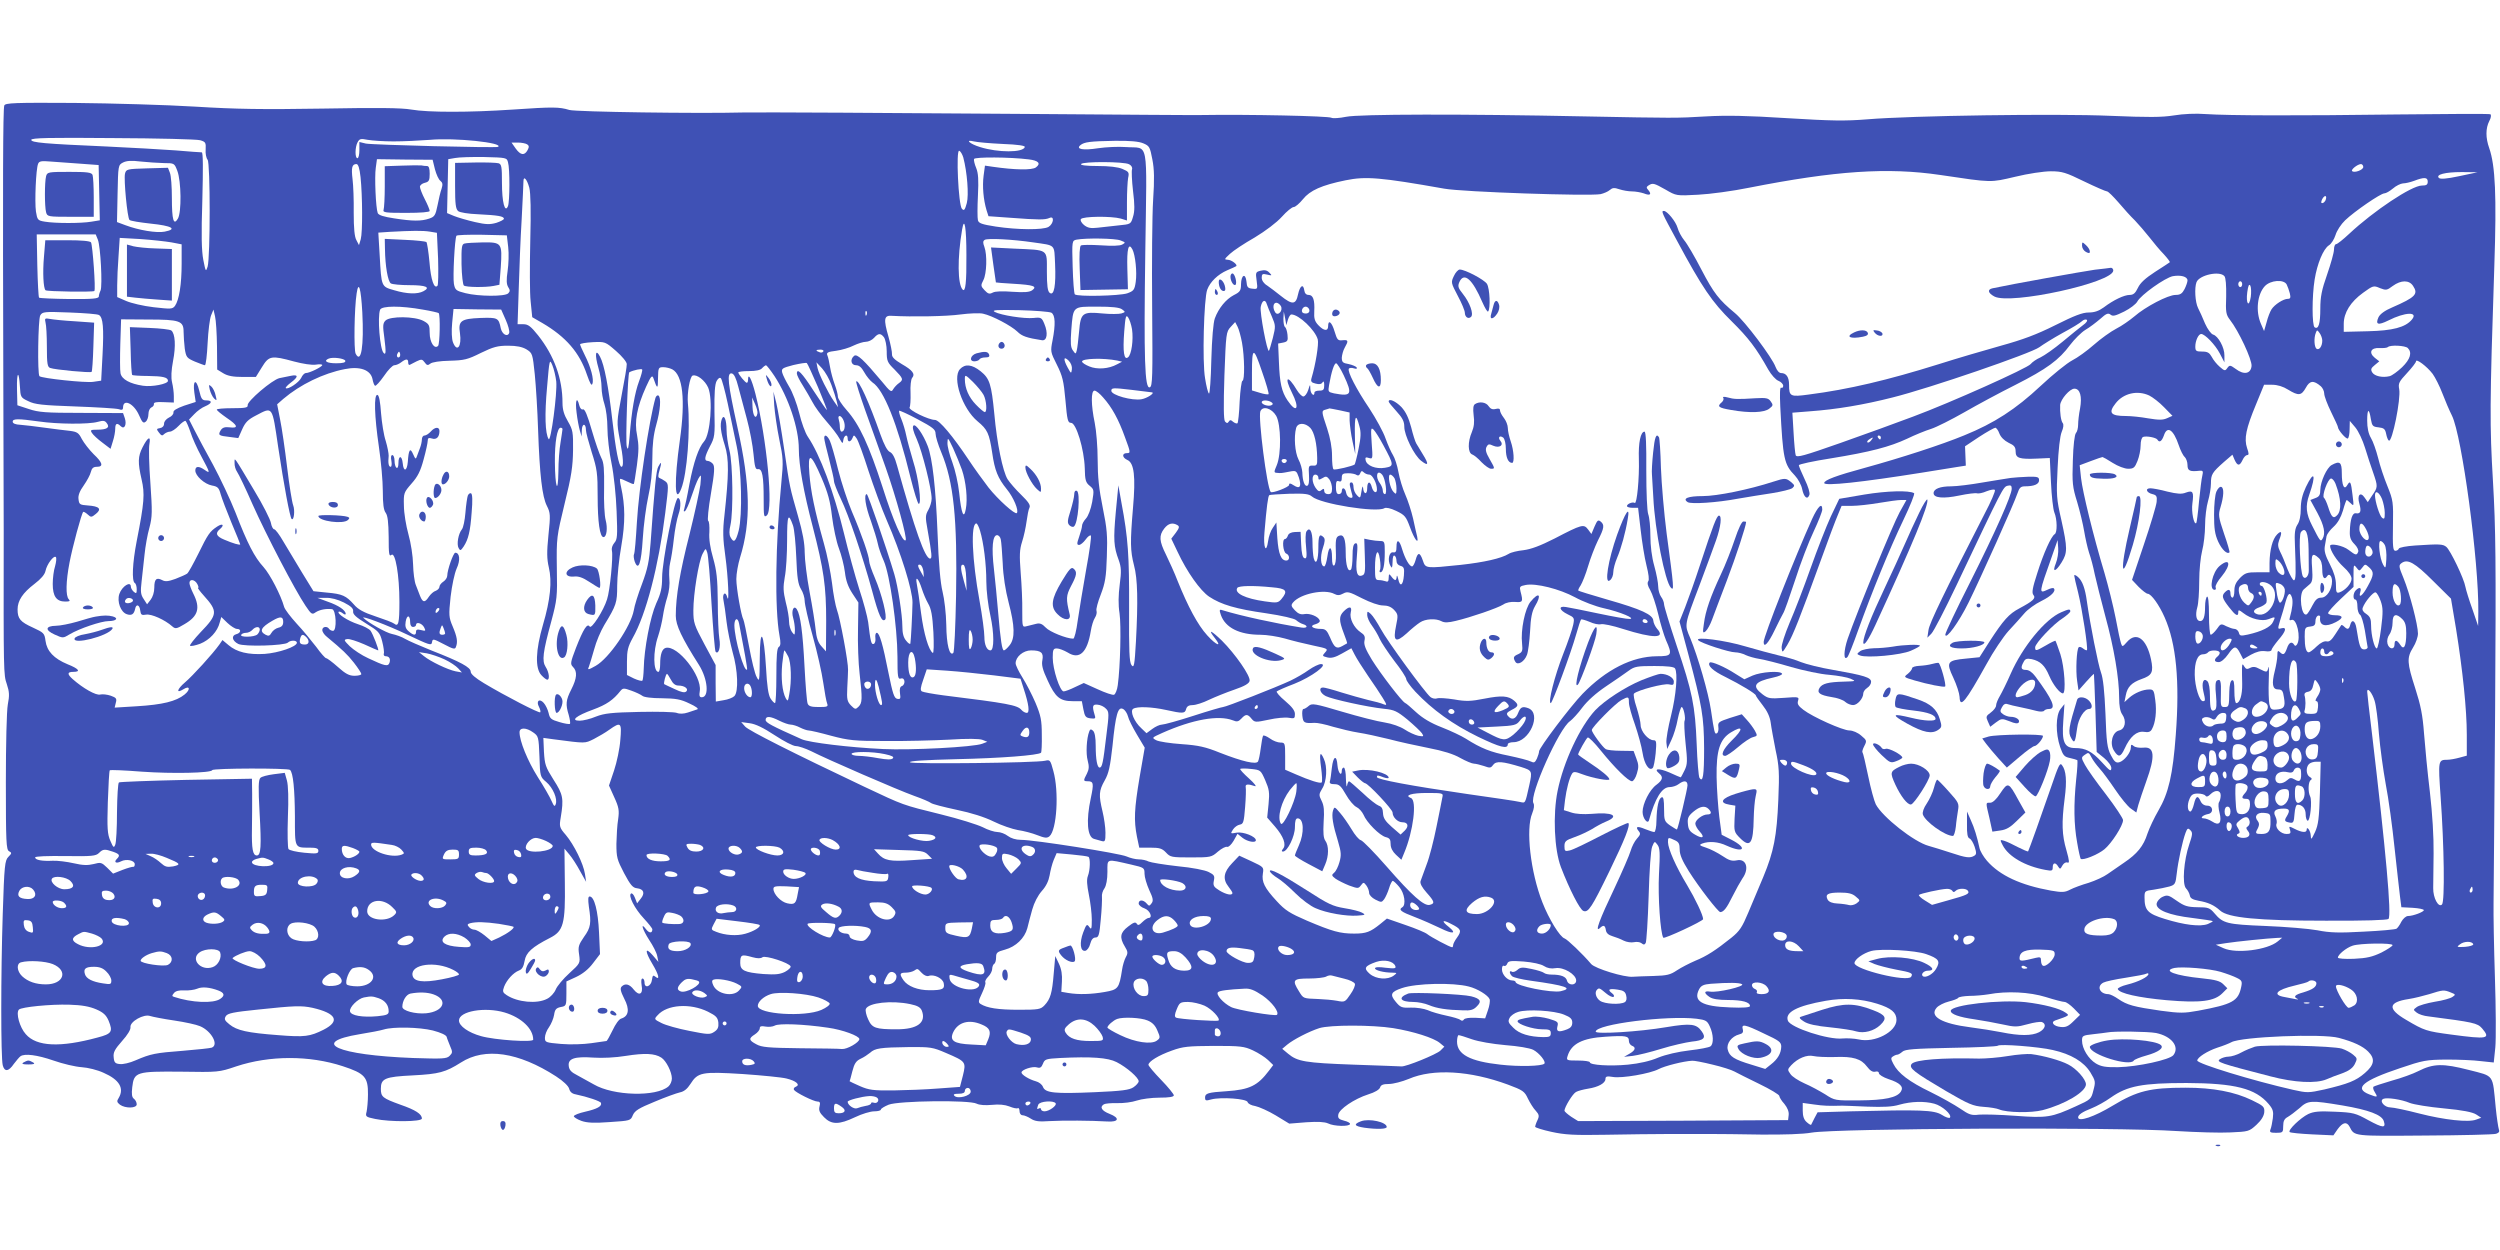 <?xml version="1.0" standalone="no"?>
<!DOCTYPE svg PUBLIC "-//W3C//DTD SVG 20010904//EN"
 "http://www.w3.org/TR/2001/REC-SVG-20010904/DTD/svg10.dtd">
<svg version="1.0" xmlns="http://www.w3.org/2000/svg"
 width="1280pt" height="640pt" viewBox="0 0 1280 640"
 preserveAspectRatio="xMidYMid meet">
<g transform="translate(0,640) scale(0.1,-0.1)"
fill="#3f51b5" stroke="none">
<path d="M22 5860 c-7 -16 -8 -392 -5 -1425 1 -363 2 -703 2 -755 -1 -729 -1
-734 16 -783 13 -39 14 -58 5 -104 -6 -32 -10 -203 -10 -399 0 -307 2 -344 16
-352 15 -8 15 -11 -3 -29 -18 -18 -21 -41 -29 -294 -10 -306 -10 -733 0 -773
9 -35 30 -33 57 7 13 17 28 35 34 39 21 15 85 7 169 -22 48 -17 113 -32 144
-34 32 -2 81 -14 113 -29 80 -35 106 -79 77 -128 -11 -17 -10 -22 6 -35 28
-20 86 -19 86 2 0 9 -6 22 -14 28 -11 8 -13 24 -9 59 9 79 21 82 250 80 190
-3 194 -3 282 27 172 57 375 57 546 1 113 -37 130 -56 129 -145 0 -34 -4 -73
-7 -88 -7 -25 -4 -27 44 -37 75 -16 239 -15 239 2 0 23 -32 44 -110 71 -91 33
-100 40 -100 81 0 53 20 62 163 69 135 7 168 16 247 66 123 79 295 53 487 -71
37 -24 63 -49 67 -63 4 -16 15 -26 33 -29 62 -13 127 -35 130 -44 6 -17 -20
-31 -81 -45 -31 -7 -57 -17 -58 -23 0 -5 17 -16 39 -24 29 -10 64 -12 145 -6
104 7 107 7 118 35 10 23 30 36 111 69 54 23 113 44 130 48 21 4 38 18 54 43
38 60 58 64 267 51 101 -7 202 -17 225 -23 49 -12 72 -32 48 -42 -9 -3 -13
-10 -10 -16 9 -14 101 -60 121 -60 12 0 15 -6 10 -25 -5 -20 0 -32 23 -55 38
-39 77 -39 159 0 35 17 79 30 98 30 19 0 34 4 34 9 0 5 18 16 40 25 50 20 415
25 451 5 14 -7 43 -9 77 -6 37 4 67 1 90 -8 19 -8 38 -12 43 -9 5 3 9 -4 9
-15 0 -12 7 -21 15 -21 9 0 28 -8 42 -17 21 -14 42 -17 97 -13 71 4 212 3 295
-2 60 -4 66 18 12 39 -41 16 -52 35 -29 49 6 4 38 7 69 6 32 -1 76 5 99 13 24
8 76 15 116 15 50 0 74 4 74 12 0 6 -29 42 -65 79 -36 37 -65 72 -65 77 0 17
52 49 120 73 57 21 84 23 215 24 136 0 155 -2 200 -23 28 -13 62 -35 77 -49
l27 -26 -22 -29 c-58 -77 -99 -97 -217 -105 -95 -6 -110 -11 -110 -32 0 -17 4
-18 32 -10 49 13 182 4 186 -14 2 -8 19 -17 39 -20 19 -4 67 -25 105 -48 l69
-42 87 7 c61 4 94 2 112 -6 29 -15 109 -17 112 -3 2 5 -12 13 -30 17 -27 7
-33 13 -30 31 4 28 82 81 154 104 33 10 56 24 60 35 4 13 15 18 45 18 22 0 68
12 102 26 125 54 314 42 507 -29 78 -29 86 -35 103 -72 11 -22 28 -50 40 -62
17 -19 19 -27 9 -48 -7 -14 -12 -30 -12 -34 0 -4 37 -16 83 -26 68 -15 116
-18 277 -15 107 2 256 4 330 4 74 0 167 0 205 0 39 0 156 -1 260 -3 116 -1
217 2 260 10 130 22 1562 29 1870 8 99 -6 223 -10 275 -7 92 4 96 5 133 39 25
23 38 45 40 64 2 28 -3 33 -63 62 -89 43 -199 64 -340 64 -182 0 -247 -16
-373 -92 -94 -57 -177 -85 -177 -60 0 13 21 28 70 47 25 10 69 34 98 55 84 59
161 74 387 74 248 -1 353 -28 420 -107 23 -27 26 -39 22 -73 -3 -22 -8 -48
-12 -57 -6 -15 -1 -18 29 -18 34 0 36 2 36 35 0 25 6 37 23 46 12 7 39 27 60
45 44 41 58 41 221 14 135 -23 201 -48 211 -80 12 -37 -4 -36 -78 4 -67 37
-78 40 -172 44 -81 4 -109 1 -137 -12 -39 -19 -105 -82 -95 -92 3 -4 55 -9
115 -12 l109 -5 22 32 c26 35 46 40 61 12 25 -49 16 -48 383 -45 191 1 356 5
367 9 15 5 19 12 14 23 -3 10 -11 60 -16 112 -17 173 -5 158 -138 192 -132 34
-181 33 -258 -6 -27 -14 -88 -36 -136 -49 -48 -14 -90 -28 -94 -31 -3 -4 -1
-16 6 -26 18 -29 16 -30 -28 -13 -79 31 -33 70 158 134 118 40 134 43 237 44
61 0 140 -3 177 -8 l66 -7 8 77 c4 43 3 204 -2 358 -5 154 -8 325 -7 380 1 55
4 501 8 990 5 763 3 930 -11 1170 -17 292 -17 384 7 1105 12 358 5 512 -26
601 -19 53 -19 102 0 139 9 16 11 31 6 35 -5 3 -218 2 -473 -1 -524 -7 -864
-6 -986 2 -49 4 -114 1 -162 -7 -63 -10 -131 -10 -325 -2 -275 12 -1020 1
-1245 -18 -113 -9 -182 -8 -410 6 -203 13 -312 15 -415 9 -150 -9 -165 -9
-620 0 -624 13 -1157 12 -1223 -2 -34 -7 -68 -9 -75 -5 -14 9 -425 18 -667 14
-36 -1 -398 2 -805 5 -768 6 -1467 10 -1545 8 -219 -6 -851 3 -885 13 -52 16
-85 16 -290 2 -222 -15 -433 -15 -519 0 -50 9 -176 10 -455 5 -306 -5 -441 -3
-651 10 -146 9 -424 17 -619 19 -307 2 -354 0 -359 -13z m1003 -178 c27 -8 30
-12 28 -47 -2 -21 3 -45 10 -53 14 -18 14 -498 0 -547 -9 -28 -10 -27 -22 34
-9 47 -11 127 -5 307 4 161 4 244 -3 244 -6 0 -66 4 -134 10 -68 5 -227 14
-354 20 -321 14 -385 20 -385 34 0 10 94 12 418 9 229 -1 431 -6 447 -11z
m990 -6 c50 0 133 4 186 8 127 12 381 -15 349 -36 -10 -6 -646 10 -677 17
l-33 8 0 -42 c0 -22 -4 -41 -10 -41 -13 0 -13 56 1 82 10 18 16 19 52 12 23
-4 83 -8 132 -8z m3118 -13 c80 -3 117 -9 114 -16 -9 -29 -137 -29 -229 0 -53
16 -80 41 -32 29 16 -4 82 -10 147 -13z m721 3 c31 -13 34 -19 46 -82 10 -50
11 -103 4 -208 -5 -78 -7 -324 -5 -547 3 -359 2 -407 -12 -412 -26 -10 -31
142 -23 699 8 586 20 522 -99 531 -38 3 -103 0 -143 -6 -76 -12 -116 -5 -90
16 19 16 51 20 176 22 76 1 123 -3 146 -13z m-3155 -5 c10 -7 11 -13 2 -30
-16 -29 -36 -26 -61 9 l-21 30 33 0 c18 0 39 -4 47 -9z m2233 -67 c20 -76 29
-192 18 -234 -10 -36 -14 -41 -25 -29 -18 20 -31 303 -14 297 7 -2 16 -18 21
-34z m-2331 -25 c10 -33 9 -200 0 -224 -16 -39 -31 20 -31 119 0 81 -2 95 -17
100 -10 3 -64 5 -120 4 l-103 -2 0 -117 c0 -94 3 -119 16 -130 9 -7 51 -14
102 -16 101 -5 132 -10 132 -23 0 -5 -18 -14 -39 -21 -32 -9 -53 -9 -109 4
-39 9 -87 23 -107 31 l-36 15 3 138 3 138 35 6 c19 4 87 6 150 5 112 -3 115
-3 121 -27z m2666 15 c50 -6 64 -21 37 -41 -19 -15 -110 -13 -220 3 l-41 6 -7
-52 c-7 -54 -1 -122 15 -176 l10 -31 112 -8 c146 -11 178 -11 200 -1 27 13 22
-30 -5 -46 -29 -16 -158 -15 -270 2 -71 11 -87 17 -91 32 -3 11 -3 68 0 126 4
82 2 115 -9 142 -8 19 -13 40 -11 46 4 11 184 10 280 -2z m-3040 -51 c7 -26
19 -53 28 -59 11 -9 13 -18 6 -40 -6 -16 -15 -55 -21 -86 -10 -50 -15 -58 -42
-67 -40 -14 -85 -14 -180 1 -53 8 -79 16 -84 27 -10 26 -17 185 -10 232 l6 44
143 -2 142 -1 12 -49z m-1817 29 l95 -7 3 -142 3 -141 -43 -7 c-52 -9 -185 -9
-238 0 -37 6 -39 9 -46 52 -7 50 0 218 11 244 5 14 17 16 63 12 31 -2 100 -7
152 -11z m429 3 c54 0 54 -1 69 -40 20 -53 22 -211 3 -244 -22 -38 -31 -8 -31
106 0 56 -4 113 -10 128 l-10 26 -107 -3 c-103 -3 -107 -4 -113 -27 -7 -29 12
-227 23 -237 4 -5 54 -13 109 -19 108 -11 138 -28 71 -41 -41 -8 -132 7 -201
33 l-43 16 3 146 c3 144 3 146 28 159 18 9 43 11 90 5 36 -4 89 -7 119 -8z
m4942 -6 c12 -6 18 -17 15 -26 -3 -8 -1 -58 5 -110 9 -71 9 -105 0 -133 -11
-38 -12 -38 -74 -44 -34 -4 -83 -9 -108 -12 -35 -4 -50 -1 -69 14 -13 11 -20
24 -16 30 9 15 156 16 204 3 l32 -10 0 93 c0 52 3 108 6 125 6 28 4 32 -29 46
-23 10 -69 15 -127 15 -58 0 -89 4 -85 10 8 14 221 13 246 -1z m-3935 -66 c10
-96 11 -282 1 -318 l-9 -30 -13 25 c-10 17 -14 61 -14 141 1 64 -2 141 -6 172
-7 58 -3 77 20 77 9 0 16 -21 21 -67z m10254 52 c0 -15 -46 -32 -57 -21 -8 7
27 35 45 36 6 0 12 -7 12 -15z m-2165 -41 c268 -40 254 -39 383 -9 65 16 146
28 182 28 58 0 77 -6 171 -52 58 -28 111 -51 117 -51 6 0 32 -26 59 -57 26
-31 64 -73 84 -92 19 -20 52 -58 74 -86 21 -27 54 -67 74 -87 19 -21 33 -39
30 -41 -2 -2 -36 -24 -75 -49 -49 -32 -76 -56 -88 -82 -13 -27 -23 -36 -42
-36 -28 0 -83 -26 -133 -64 -25 -18 -47 -26 -77 -26 -32 0 -73 -16 -171 -65
-96 -48 -166 -74 -278 -105 -82 -23 -226 -65 -320 -95 -259 -81 -461 -129
-664 -155 -95 -13 -101 -10 -101 50 0 39 -14 60 -41 60 -10 0 -21 13 -28 31
-17 48 -157 234 -208 276 -83 69 -108 101 -172 223 -34 66 -74 134 -88 150
-13 16 -29 45 -34 64 -9 32 -53 86 -70 86 -15 0 -12 -6 67 -152 129 -240 180
-315 280 -413 86 -85 126 -137 188 -248 15 -26 38 -52 52 -57 13 -5 24 -17 24
-25 0 -9 -5 -13 -10 -10 -7 4 -8 -29 -5 -97 14 -270 19 -295 75 -353 16 -17
33 -48 37 -69 9 -43 27 -57 37 -30 4 10 -6 43 -24 80 -16 34 -30 67 -30 72 0
5 73 21 163 35 203 33 302 59 392 101 39 19 93 41 122 50 28 9 105 48 170 85
66 38 183 101 261 140 162 82 224 128 281 205 22 29 57 64 78 77 21 12 55 38
76 56 31 28 41 32 53 22 12 -10 25 -6 70 16 30 15 60 38 67 51 18 34 142 122
182 130 41 7 75 -2 75 -22 0 -8 -7 -28 -15 -44 -12 -23 -22 -30 -46 -30 -39 0
-155 -61 -211 -110 -24 -20 -65 -49 -93 -63 -27 -14 -79 -51 -114 -82 -35 -31
-85 -67 -111 -80 -27 -14 -99 -72 -162 -131 -127 -119 -238 -191 -391 -253
-116 -48 -326 -116 -508 -166 -147 -40 -209 -63 -209 -78 0 -17 193 4 500 53
74 12 155 25 180 29 l45 7 -2 49 -2 50 72 48 c40 26 78 47 83 47 5 0 15 -13
21 -30 7 -18 25 -36 47 -47 29 -13 36 -22 36 -45 0 -34 20 -40 110 -36 l65 3
6 -125 c3 -69 11 -138 17 -153 15 -35 16 -104 2 -112 -18 -11 -57 -97 -89
-199 -25 -77 -29 -101 -20 -112 14 -17 -1 -31 -72 -69 -53 -28 -81 -59 -153
-170 l-51 -80 -69 -7 c-97 -9 -103 -18 -65 -98 17 -36 31 -80 32 -98 2 -61 30
-26 138 168 34 63 86 140 113 170 28 30 65 71 81 90 17 20 56 48 87 63 51 25
77 52 63 65 -3 3 -17 0 -31 -7 -46 -21 -47 -23 23 174 l28 80 3 -42 c2 -22 -4
-57 -12 -77 -20 -48 -2 -46 29 4 31 50 31 73 -1 218 -25 109 -26 127 -19 267
4 91 12 163 21 184 9 21 11 38 5 45 -9 11 -15 54 -13 93 3 29 49 83 73 83 29
0 40 -40 29 -101 -6 -29 -10 -66 -10 -83 0 -18 -5 -37 -11 -43 -7 -7 -14 -63
-16 -140 -4 -116 -2 -136 22 -213 14 -47 30 -114 36 -150 6 -36 17 -85 25
-110 9 -25 22 -74 29 -110 8 -36 32 -132 54 -214 45 -164 71 -319 71 -418 0
-41 5 -71 16 -86 23 -33 15 -75 -16 -82 -35 -8 -50 -68 -26 -104 22 -35 34
-33 54 11 28 62 62 91 99 86 23 -4 34 0 41 14 18 32 25 91 17 148 -6 49 -9 55
-30 55 -33 0 -76 -18 -104 -43 l-24 -22 7 35 c8 43 30 65 80 83 55 19 63 35
49 102 -23 106 -75 143 -123 88 -22 -25 -24 -26 -30 -8 -4 11 -17 70 -28 131
-12 61 -38 165 -57 230 -58 193 -112 415 -120 486 l-7 66 56 21 c31 12 59 21
61 21 2 0 26 -13 52 -30 27 -17 61 -30 79 -30 28 0 34 5 48 40 9 22 16 58 16
79 0 23 5 41 13 44 17 6 66 -3 73 -14 10 -17 22 -9 33 21 17 52 49 31 76 -49
9 -27 23 -55 31 -61 7 -7 14 -25 14 -41 0 -30 12 -35 64 -29 15 1 17 -3 12
-25 -4 -14 -11 -74 -17 -132 -5 -59 -12 -109 -14 -111 -12 -12 -26 58 -20 100
8 60 3 69 -33 56 -22 -9 -44 -7 -95 5 -36 10 -76 17 -87 17 -29 0 -20 -23 11
-30 20 -5 24 -11 21 -40 -2 -19 -31 -117 -65 -217 l-61 -182 34 -36 c19 -19
40 -35 46 -35 18 0 59 -57 87 -121 59 -133 78 -326 57 -601 -15 -205 -37 -299
-89 -388 -21 -36 -46 -89 -56 -118 -20 -64 -53 -104 -120 -149 -27 -19 -65
-45 -84 -58 -19 -14 -63 -34 -97 -45 -35 -10 -78 -26 -95 -35 -27 -14 -40 -15
-98 -5 -155 28 -262 77 -328 153 -18 21 -35 50 -38 65 -12 56 -26 103 -45 144
l-19 43 0 -66 c-1 -49 3 -68 13 -72 8 -3 19 -22 26 -42 10 -31 10 -39 -1 -46
-22 -14 -43 -11 -121 15 -40 13 -91 29 -113 35 -75 20 -237 148 -271 213 -8
16 -26 81 -39 145 -13 63 -26 118 -29 121 -3 2 1 17 9 32 14 27 13 30 -16 54
-17 15 -43 26 -60 26 -34 0 -188 69 -236 106 -26 20 -32 30 -27 46 6 20 4 21
-72 15 -73 -5 -81 -4 -111 19 -55 42 -41 64 56 85 28 6 49 15 45 20 -9 16
-107 9 -151 -10 l-42 -19 -47 29 c-52 34 -122 64 -130 57 -14 -15 16 -43 80
-74 80 -40 156 -86 156 -95 0 -3 16 -26 35 -50 23 -29 37 -59 41 -89 3 -25 15
-88 25 -140 18 -82 20 -116 14 -255 -8 -187 -23 -265 -77 -395 -22 -52 -57
-135 -77 -183 -31 -74 -44 -94 -86 -128 -80 -64 -126 -94 -185 -118 -30 -13
-73 -35 -94 -49 -34 -23 -51 -27 -120 -29 -45 -1 -92 -3 -106 -4 -43 -4 -193
42 -213 65 -45 53 -122 126 -136 131 -24 7 -81 100 -114 185 -61 155 -86 376
-52 456 9 23 12 42 6 52 -22 39 132 384 188 420 12 9 41 40 63 70 26 34 69 73
121 108 45 30 97 66 116 80 30 22 44 24 132 24 66 0 100 -4 105 -12 15 -25 6
-136 -20 -241 -15 -59 -26 -122 -24 -140 l4 -32 21 45 c12 25 27 73 33 108 7
34 16 62 20 62 10 0 22 -59 15 -71 -3 -5 -1 -56 5 -113 10 -93 10 -109 -5
-140 -10 -20 -18 -36 -20 -36 -1 0 -28 11 -58 25 -54 23 -83 21 -52 -5 22 -18
18 -34 -14 -58 -35 -25 -71 -97 -71 -139 0 -33 27 -66 33 -42 31 112 66 169
105 169 15 0 36 7 46 15 28 21 46 19 46 -6 0 -17 -48 -220 -54 -226 -1 -1 -16
8 -34 20 -30 21 -32 26 -32 85 0 46 -3 63 -12 60 -16 -6 -25 -47 -27 -120 0
-33 -6 -58 -11 -58 -6 0 -27 7 -47 15 -40 17 -52 13 -33 -10 11 -13 9 -19 -9
-39 -12 -13 -26 -41 -32 -62 -6 -21 -44 -109 -84 -194 -75 -157 -101 -227 -74
-202 19 18 27 15 31 -10 2 -15 13 -25 33 -31 17 -5 43 -15 58 -23 16 -8 40
-11 53 -8 13 3 31 1 38 -5 11 -9 16 -9 22 1 4 7 11 114 15 238 4 138 11 237
18 255 12 29 13 29 27 10 13 -16 14 -43 8 -150 -6 -117 7 -302 22 -326 4 -8
204 85 204 95 0 20 -40 104 -82 174 -58 96 -97 185 -98 220 0 26 1 26 35 10
20 -9 25 -18 25 -48 0 -26 13 -57 47 -111 51 -81 150 -209 161 -209 17 1 32
19 62 80 18 36 41 77 51 92 37 51 20 104 -29 93 -25 -5 -40 0 -74 23 -24 16
-61 35 -83 42 -34 11 -37 14 -20 21 35 13 82 10 126 -11 89 -40 108 -13 23 31
l-49 25 -12 90 c-6 49 -13 141 -14 205 -2 136 16 194 73 229 64 39 66 18 3
-43 -44 -44 -58 -77 -32 -77 7 0 37 20 66 45 29 25 63 48 77 51 22 6 23 7 9
33 -8 14 -26 39 -41 55 l-26 29 -61 -19 c-57 -19 -62 -22 -59 -46 2 -14 -1
-29 -7 -32 -12 -8 -14 4 -31 119 -13 88 -67 274 -106 368 -30 71 -32 61 48
272 33 88 71 191 84 228 25 71 31 127 15 127 -11 0 -30 -49 -96 -250 -26 -80
-61 -178 -77 -219 l-29 -73 45 -167 c71 -267 80 -319 81 -483 0 -139 -6 -178
-24 -150 -4 7 -11 84 -14 172 -8 197 -22 267 -103 506 -35 105 -64 200 -64
210 0 10 -7 28 -15 38 -8 11 -15 35 -15 53 0 18 -9 66 -20 105 -13 46 -20 103
-20 155 0 45 -5 94 -11 110 -6 17 -10 107 -10 226 1 129 -2 197 -9 197 -20 0
-32 -56 -29 -140 3 -97 -10 -232 -21 -225 -11 7 -40 -5 -40 -16 0 -5 13 -9 29
-9 l28 0 13 -112 c7 -62 20 -144 30 -183 11 -44 15 -74 9 -81 -6 -8 -3 -24 10
-45 11 -19 29 -74 41 -123 11 -49 30 -110 40 -134 34 -76 30 -82 -47 -82 -127
-1 -259 -68 -380 -192 -61 -63 -223 -277 -223 -295 0 -7 -5 -23 -11 -37 -10
-21 -15 -23 -31 -15 -11 6 -62 19 -114 30 -92 18 -140 37 -219 87 -22 14 -77
40 -123 58 -57 22 -98 47 -131 77 -26 24 -51 46 -57 48 -16 7 -123 146 -170
221 -32 53 -42 77 -38 97 5 22 0 31 -20 44 -34 23 -58 71 -50 102 8 31 -8 33
-36 5 -25 -25 -25 -46 0 -112 11 -28 19 -52 17 -52 -1 -1 -12 -7 -25 -14 -29
-16 -40 -9 -62 44 -16 37 -24 44 -47 44 -43 0 -61 16 -28 24 14 4 25 12 22 19
-6 20 -50 38 -78 33 -19 -4 -33 2 -49 19 -20 21 -21 27 -9 41 37 44 161 70
211 43 15 -8 27 -8 45 2 22 12 32 9 96 -24 44 -22 86 -37 108 -37 24 0 42 -7
57 -23 20 -22 21 -27 10 -80 -17 -81 -3 -91 54 -40 23 22 54 47 68 56 28 19
82 22 111 6 15 -8 35 -7 72 2 77 18 216 66 244 84 14 10 40 15 61 13 39 -3 41
1 27 54 -6 24 -4 27 27 33 52 10 172 -20 252 -63 40 -22 106 -47 147 -56 85
-19 168 -54 132 -55 -12 -1 -84 12 -160 28 -76 16 -150 31 -165 33 -41 7 -35
-16 8 -37 34 -16 36 -19 29 -53 -4 -21 -27 -89 -52 -152 -43 -110 -79 -250
-63 -250 8 0 103 256 130 352 11 39 22 73 25 76 2 3 22 -3 44 -12 21 -10 47
-15 58 -12 10 3 60 -7 112 -24 158 -50 221 -49 175 1 -9 11 -18 29 -19 41 -2
31 -60 58 -235 108 -80 23 -147 44 -149 46 -2 2 3 14 12 27 8 13 26 57 38 98
12 41 35 100 50 131 33 65 35 81 14 98 -13 10 -17 6 -31 -26 l-16 -38 -17 23
c-22 29 -31 27 -171 -46 -75 -38 -121 -55 -160 -60 -30 -3 -64 -11 -76 -19
-37 -23 -126 -43 -244 -56 -182 -19 -181 -19 -195 22 -15 44 -26 44 -37 3 -5
-18 -13 -33 -18 -33 -14 0 -36 39 -51 88 -14 49 -29 55 -29 12 0 -24 -4 -30
-17 -28 -21 4 -30 -41 -14 -69 8 -15 10 -11 11 20 0 23 4 36 10 32 6 -3 10
-15 10 -27 0 -12 8 -22 20 -25 18 -5 21 -12 18 -49 -4 -52 -20 -62 -29 -19 -4
17 -7 22 -8 13 0 -10 -4 -18 -7 -18 -4 0 -13 8 -20 18 -12 16 -13 15 -14 -7 0
-17 -4 -22 -16 -17 -9 3 -24 6 -35 6 -17 0 -19 8 -19 63 0 80 16 108 25 44 4
-25 4 -50 0 -56 -3 -6 -2 -11 3 -11 14 0 22 37 22 103 0 53 -1 57 -24 57 -13
0 -36 3 -52 6 l-29 6 3 -91 c3 -78 1 -92 -13 -97 -27 -11 -35 16 -28 95 5 61
4 73 -8 69 -10 -4 -14 -22 -14 -65 0 -34 -4 -65 -8 -69 -15 -16 -27 21 -27 86
0 72 -10 96 -34 87 -17 -7 -19 -20 -16 -98 1 -26 -3 -50 -9 -54 -7 -4 -11 9
-11 39 0 62 -16 66 -24 6 -4 -28 -11 -50 -16 -50 -18 0 -22 50 -7 94 11 32 12
47 4 55 -21 21 -27 10 -27 -53 0 -66 -13 -94 -24 -53 -3 12 -6 48 -6 79 0 57
-14 83 -31 57 -5 -8 -6 -43 -2 -78 5 -52 3 -63 -8 -59 -10 3 -15 25 -17 70
l-3 65 -30 -1 c-18 -1 -31 -7 -35 -18 -3 -10 -10 -18 -15 -18 -16 0 -10 -67 6
-74 19 -7 20 -36 1 -36 -27 0 -40 33 -46 114 l-5 81 -18 -27 c-11 -15 -21 -45
-24 -67 -10 -71 -26 -34 -19 43 11 130 18 186 25 191 4 2 50 5 103 7 78 2 100
-1 115 -14 42 -38 332 -84 371 -60 8 5 32 0 61 -14 44 -21 50 -29 70 -83 22
-61 46 -94 37 -49 -3 12 -13 55 -21 93 -9 39 -27 94 -40 123 -13 29 -29 81
-35 115 -6 34 -19 73 -28 87 -9 14 -26 52 -38 85 -11 33 -49 102 -83 154 -67
99 -113 189 -105 203 3 5 15 6 26 2 13 -4 18 -2 14 5 -4 5 -22 13 -41 17 -30
5 -35 10 -35 33 1 14 7 37 15 51 20 35 19 41 -11 38 -24 -3 -28 2 -41 45 -14
48 -33 63 -33 27 0 -27 -22 -25 -50 5 -19 20 -23 35 -21 71 3 59 -6 84 -29 84
-12 0 -20 8 -22 23 -5 36 -22 25 -32 -20 -11 -54 -29 -55 -88 -8 -24 19 -55
43 -70 53 -17 10 -28 26 -28 40 0 19 4 22 28 16 25 -6 26 -5 11 10 -11 12 -24
15 -44 10 -26 -6 -27 -9 -21 -51 6 -44 5 -44 -22 -41 -23 2 -28 8 -30 36 -5
46 -27 35 -28 -13 0 -33 -5 -40 -37 -56 -40 -21 -78 -67 -97 -119 -8 -21 -15
-105 -18 -212 -2 -98 -8 -176 -12 -173 -5 3 -14 38 -20 78 -15 83 -6 409 11
454 15 40 54 78 102 99 23 10 44 19 46 21 10 7 -24 33 -43 33 -19 1 -18 3 11
30 17 16 74 54 127 84 56 34 112 76 139 106 25 28 52 50 61 50 8 0 29 18 47
40 36 45 96 72 219 97 103 21 178 15 505 -43 94 -17 740 -39 800 -28 17 4 38
13 47 21 14 12 23 13 49 4 18 -6 47 -11 65 -11 18 0 45 -5 60 -10 32 -13 42
-6 24 16 -12 13 -11 17 1 25 21 13 27 12 87 -22 55 -32 55 -32 166 -26 61 3
179 19 262 36 442 87 709 105 979 65z m2656 -6 c-65 -14 -97 -16 -104 -9 -17
17 31 30 118 30 l80 -1 -94 -20z m-9881 -59 c7 -27 9 -118 5 -272 -3 -128 -3
-268 2 -311 l8 -80 52 -30 c121 -71 190 -151 228 -264 16 -46 24 -60 28 -47 9
22 -8 86 -39 147 -13 26 -24 51 -24 55 0 4 29 9 64 11 64 3 65 3 120 -45 30
-26 55 -56 55 -67 1 -10 -11 -81 -26 -158 -26 -139 -26 -140 -10 -227 19 -97
21 -141 9 -141 -13 0 -30 88 -47 240 -19 167 -41 284 -63 324 -23 44 -28 11
-8 -58 9 -30 16 -74 16 -99 0 -24 7 -64 15 -87 8 -24 15 -77 15 -121 0 -43 9
-125 21 -181 12 -59 23 -164 26 -246 5 -127 4 -144 -12 -162 -10 -12 -15 -28
-12 -40 7 -28 -10 -205 -25 -249 -18 -58 -80 -154 -89 -139 -12 19 -32 -12
-70 -109 -29 -76 -30 -83 -15 -98 23 -23 20 -58 -9 -115 -28 -55 -30 -76 -13
-131 6 -22 9 -42 6 -45 -3 -3 -28 1 -54 9 -42 12 -49 18 -55 46 -4 17 -15 41
-25 52 -22 25 -41 10 -24 -21 6 -12 9 -24 6 -27 -5 -6 -178 83 -288 149 -45
27 -68 47 -68 59 0 22 -51 50 -202 109 -57 23 -117 49 -134 59 -16 10 -47 21
-67 25 -28 5 -121 57 -146 82 -17 16 126 -38 226 -86 112 -53 122 -57 125 -38
3 19 6 18 60 -10 47 -25 58 -28 62 -15 11 26 6 53 -16 105 -20 47 -21 57 -11
152 7 59 20 120 31 145 20 43 16 81 -7 81 -10 0 -41 -89 -41 -117 0 -10 -9
-24 -20 -31 -11 -7 -20 -19 -20 -26 0 -8 -9 -17 -19 -21 -11 -3 -26 -17 -35
-30 -21 -32 -31 -31 -45 3 -6 15 -16 41 -22 57 -7 17 -13 64 -14 105 -1 43
-11 109 -24 155 -12 43 -23 109 -23 146 -2 65 0 68 39 113 32 36 46 64 62 124
12 43 21 86 21 96 0 13 5 16 21 11 23 -8 39 7 39 38 0 23 -23 22 -45 -3 -10
-11 -24 -20 -32 -20 -7 0 -13 -9 -13 -20 0 -10 -4 -29 -9 -42 -5 -13 -12 -32
-16 -43 -6 -18 -8 -17 -20 10 -15 35 -23 23 -27 -40 -4 -48 -22 -53 -26 -7 -4
41 -22 42 -22 1 0 -17 -4 -28 -10 -24 -5 3 -10 19 -10 36 0 16 -5 29 -11 29
-7 0 -9 -11 -5 -30 3 -17 1 -30 -4 -30 -10 0 -14 18 -10 57 0 12 -6 45 -15 75
-10 29 -20 93 -24 142 -4 58 -10 91 -18 94 -20 6 -16 -110 7 -266 11 -74 20
-175 20 -226 0 -66 4 -98 15 -112 10 -14 14 -47 15 -123 0 -88 2 -102 14 -92
20 17 41 -104 41 -241 0 -109 -5 -129 -27 -111 -7 6 -50 22 -95 37 -61 20 -90
36 -111 61 -40 45 -59 54 -139 61 l-68 7 -59 96 c-32 53 -75 124 -95 158 -20
35 -41 63 -47 63 -6 0 -14 15 -17 33 -3 17 -41 93 -86 167 -108 181 -100 170
-100 140 -1 -14 5 -35 13 -46 8 -11 44 -86 79 -166 70 -157 217 -439 271 -519
30 -45 34 -47 52 -34 20 13 53 20 84 16 21 -2 26 -111 5 -111 -7 0 -17 5 -20
10 -10 16 -35 12 -35 -6 0 -8 10 -24 23 -34 83 -69 105 -90 139 -133 21 -27
38 -53 38 -58 0 -5 -16 -9 -35 -9 -27 0 -46 10 -85 45 -28 25 -55 45 -60 45
-5 0 -28 26 -51 58 -24 31 -68 85 -100 119 -31 34 -60 72 -64 85 -17 61 -72
167 -106 205 -46 50 -82 120 -143 278 -26 66 -78 176 -115 245 -38 69 -81 149
-96 179 l-27 53 27 28 c15 16 40 34 56 40 35 15 38 30 5 30 -21 0 -26 7 -36
50 -15 63 -34 55 -25 -10 l7 -48 -59 -19 c-39 -14 -57 -25 -55 -35 1 -8 -9
-20 -23 -26 -14 -7 -25 -20 -25 -31 0 -12 -8 -21 -21 -23 -18 -3 -19 -5 -5
-23 12 -16 17 -18 27 -7 7 6 20 12 29 12 9 0 29 13 45 30 15 16 31 27 35 25 4
-3 15 -28 25 -57 9 -29 34 -85 56 -125 45 -84 47 -90 17 -69 -30 21 -48 20
-48 -3 0 -27 47 -70 86 -77 29 -5 35 -12 44 -45 6 -21 31 -87 55 -145 25 -59
45 -109 45 -111 0 -6 -38 5 -82 24 -41 17 -47 33 -23 53 26 22 16 33 -13 14
-38 -25 -47 -38 -97 -140 -25 -50 -50 -96 -57 -101 -7 -5 -34 -17 -60 -27 -36
-13 -52 -15 -68 -6 -29 15 -40 5 -40 -39 0 -23 -8 -48 -19 -62 l-18 -23 -18
28 c-15 22 -16 38 -10 89 4 34 10 96 15 137 4 41 15 104 25 138 15 57 15 82 5
229 -7 91 -9 181 -5 200 8 44 -8 36 -35 -17 -24 -47 -25 -78 -5 -165 17 -73
14 -117 -25 -315 -22 -113 -26 -205 -10 -215 6 -3 10 -18 10 -32 0 -21 -2 -24
-15 -13 -8 7 -15 19 -15 26 0 31 -45 3 -59 -37 -13 -39 7 -94 39 -104 24 -8
36 0 42 28 5 27 23 21 26 -9 3 -22 7 -25 30 -21 26 5 96 -26 134 -60 16 -14
22 -13 62 11 71 41 83 83 46 156 -11 22 -20 46 -20 55 0 22 27 19 40 -5 6 -11
8 -20 4 -20 -3 0 10 -18 29 -39 73 -81 72 -97 -16 -188 -33 -35 -57 -66 -54
-69 4 -4 27 1 52 10 48 19 89 63 100 109 l8 28 31 -30 c18 -17 40 -31 49 -31
24 0 21 -21 -3 -27 -27 -7 -22 -34 10 -50 30 -15 238 -9 254 7 13 13 46 13 46
-1 0 -20 -94 -52 -165 -57 -84 -5 -143 9 -185 45 l-31 26 -15 -22 c-34 -48
-138 -162 -177 -195 -41 -35 -47 -59 -8 -35 33 21 38 -1 6 -27 -43 -35 -113
-52 -244 -60 l-114 -7 6 25 c6 21 2 26 -26 36 -18 6 -42 9 -54 6 -21 -6 -88
32 -141 79 -29 26 -28 37 3 37 41 0 29 16 -29 39 -70 29 -106 67 -113 120 -5
39 -9 42 -65 68 -64 29 -78 45 -78 93 0 45 27 85 86 130 34 26 53 48 57 67 7
34 42 81 53 71 4 -5 2 -25 -4 -47 -7 -21 -12 -62 -12 -91 0 -63 19 -90 64 -90
23 0 27 3 18 12 -16 16 -15 90 4 188 15 79 61 250 70 259 2 2 12 -3 23 -13 17
-16 20 -15 42 3 31 25 18 39 -41 43 -41 3 -45 5 -48 32 -3 19 6 42 27 71 16
23 33 54 36 68 5 20 13 27 31 27 35 0 30 21 -17 65 -22 22 -49 57 -60 77 -16
32 -24 37 -61 42 -24 2 -81 10 -128 16 -47 7 -103 13 -125 15 -26 1 -40 7 -40
16 0 16 27 16 135 1 95 -14 254 -15 300 -2 29 8 37 7 47 -7 17 -22 1 -33 -50
-33 -33 0 -36 -2 -26 -17 6 -10 30 -32 53 -49 l42 -32 12 39 c7 21 12 50 12
64 0 27 9 32 28 13 19 -19 32 8 21 41 l-9 26 -213 1 c-183 0 -220 3 -270 20
l-58 19 -2 82 c-2 90 10 101 15 13 3 -53 4 -56 43 -74 33 -17 72 -21 240 -27
110 -4 210 -10 223 -14 16 -6 22 -3 22 8 0 48 55 22 82 -39 16 -37 22 -43 34
-33 8 6 14 24 14 39 0 16 7 30 15 34 8 3 14 11 13 17 -2 9 13 12 50 10 l52 -2
0 33 c0 18 -4 50 -9 70 -6 25 -4 62 5 110 15 76 11 140 -9 156 -7 5 -57 11
-112 13 l-100 4 4 -120 c1 -66 5 -122 8 -125 2 -2 39 -5 82 -5 76 -1 101 -7
101 -25 0 -16 -82 -32 -128 -25 -67 10 -109 33 -115 64 -3 14 -3 82 -1 151 l4
125 138 -1 c163 0 182 -7 182 -63 0 -21 3 -60 6 -86 7 -44 10 -48 51 -66 25
-10 48 -19 52 -19 5 0 11 51 14 113 3 62 11 126 18 143 l12 29 8 -35 c5 -19 9
-88 10 -153 l1 -119 31 -19 c23 -14 51 -19 100 -19 l67 0 31 50 c36 59 48 61
165 29 45 -12 91 -19 111 -16 18 3 33 2 33 -2 0 -9 -65 -41 -84 -41 -7 0 -18
-11 -24 -25 -11 -23 -69 -62 -79 -52 -2 3 9 15 26 28 39 29 40 43 1 35 -16 -3
-43 -9 -59 -12 -37 -8 -167 -119 -163 -139 2 -12 -12 -15 -78 -15 -44 0 -80
-3 -80 -7 0 -5 23 -23 50 -42 58 -39 63 -55 16 -49 -25 3 -37 -1 -46 -15 -15
-25 -10 -28 44 -34 l46 -6 20 45 c16 36 30 50 71 71 86 45 82 52 113 -160 30
-200 60 -360 69 -370 12 -11 18 44 8 70 -6 16 -20 103 -31 195 -11 92 -27 202
-36 245 l-15 77 32 28 c86 73 205 131 314 152 78 16 132 -4 142 -50 3 -17 9
-33 13 -35 4 -3 25 20 46 50 20 30 44 55 53 55 9 0 25 7 35 15 25 19 36 19 36
-1 0 -9 3 -14 8 -12 4 2 19 10 35 18 25 12 29 11 41 -5 11 -16 17 -17 29 -7 9
8 49 14 99 15 75 2 92 6 160 40 64 31 86 37 139 37 45 0 73 -6 95 -19 30 -19
31 -22 42 -127 6 -60 14 -188 17 -284 8 -232 21 -343 45 -390 18 -36 19 -46 8
-150 -9 -88 -8 -122 2 -165 17 -72 8 -165 -30 -294 -38 -131 -41 -223 -8 -258
12 -13 25 -23 30 -23 14 0 9 39 -8 65 -20 31 -15 74 29 235 29 109 31 124 28
272 -2 155 -1 160 40 330 35 141 42 191 43 273 1 92 -1 104 -26 147 -20 34
-28 60 -28 95 0 124 -42 241 -125 346 -37 46 -51 57 -75 57 l-30 0 6 183 c3
100 9 260 15 355 5 95 9 182 9 193 0 32 18 12 30 -32z m9720 31 c0 -16 -7 -20
-30 -20 -52 0 -247 -130 -372 -247 -31 -29 -61 -53 -67 -53 -6 0 -11 -12 -11
-28 0 -15 -16 -72 -35 -127 -28 -79 -35 -116 -35 -175 0 -77 -9 -108 -29 -96
-14 9 -14 159 0 245 13 81 44 156 73 175 12 7 27 31 34 53 6 21 28 55 49 75
48 46 182 138 201 138 8 0 27 11 44 25 16 14 39 25 51 26 12 0 38 6 57 13 52
20 70 19 70 -4z m-523 -95 c-4 -8 -11 -15 -17 -15 -7 0 -7 6 0 21 13 23 26 19
17 -6z m-6959 -281 c1 -142 -5 -191 -19 -177 -26 26 -28 161 -3 308 12 71 22
9 22 -131z m-2747 120 l36 -6 6 -132 c2 -72 1 -135 -3 -139 -17 -19 -34 30
-41 120 -5 53 -12 100 -16 104 -4 3 -54 9 -110 11 l-103 5 1 -51 c1 -88 15
-167 30 -177 8 -5 51 -9 96 -9 85 0 109 -11 71 -31 -30 -16 -83 -15 -150 5
-66 19 -65 16 -74 178 l-7 117 59 4 c111 6 169 7 205 1z m-1700 -41 c14 -35
24 -235 14 -260 -5 -10 -9 -24 -9 -31 -1 -11 -31 -14 -151 -13 -82 1 -152 4
-155 7 -3 3 -7 77 -9 165 l-3 159 151 0 151 0 11 -27z m2101 -38 c4 -33 2 -88
-3 -122 -7 -47 -6 -68 3 -83 10 -15 10 -22 0 -32 -17 -17 -152 -16 -219 1 -48
12 -53 16 -59 48 -6 34 4 231 13 246 2 4 62 6 131 5 l127 -3 7 -60z m-1724 24
l52 -10 0 -99 c0 -106 -13 -186 -34 -216 -13 -17 -21 -17 -109 -7 -53 6 -116
21 -141 32 l-46 20 0 59 c0 32 3 101 7 152 l6 92 106 -6 c58 -4 130 -12 159
-17z m4412 0 c117 -17 107 -7 112 -111 5 -109 -5 -166 -28 -147 -10 8 -14 36
-14 109 0 117 11 109 -166 117 l-120 6 12 -89 c7 -49 13 -89 13 -90 1 -1 41
-4 91 -7 102 -6 122 -13 95 -33 -14 -10 -40 -12 -100 -8 -52 4 -89 3 -102 -4
-17 -9 -24 -7 -42 12 -20 21 -20 25 -6 52 17 33 20 130 5 170 -8 21 -8 30 2
36 14 9 140 3 248 -13z m447 10 c26 -10 27 -11 9 -21 -12 -7 -52 -8 -110 -4
-50 3 -96 3 -102 -1 -6 -5 -9 -48 -6 -118 l4 -110 122 2 121 2 -3 105 c-3 102
6 137 26 99 15 -29 24 -117 17 -166 -6 -42 -11 -47 -44 -59 -41 -13 -255 -18
-268 -5 -4 5 -9 69 -11 142 -4 133 -3 133 20 138 48 9 198 7 225 -4z m5652
-183 c7 -8 10 -47 9 -104 -3 -80 -1 -93 19 -119 45 -57 114 -205 111 -237 -4
-40 -39 -47 -81 -15 -28 20 -31 21 -43 5 -11 -16 -14 -16 -39 6 -15 13 -33 35
-41 51 -12 21 -21 27 -49 27 -31 0 -35 3 -35 26 0 29 16 64 30 64 19 0 72 -55
95 -99 l24 -46 0 35 c1 40 -32 100 -58 107 -10 3 -28 27 -41 56 -12 29 -28 65
-36 80 -15 30 -19 103 -8 132 14 37 119 60 143 31z m91 -41 c0 -8 -4 -15 -10
-15 -5 0 -10 7 -10 15 0 8 5 15 10 15 6 0 10 -7 10 -15z m228 -2 c5 -10 12
-30 16 -45 5 -22 3 -28 -10 -28 -23 0 -68 -29 -84 -54 -7 -11 -19 -41 -25 -66
l-13 -45 -16 37 c-28 64 -19 151 20 193 29 31 98 36 112 8z m647 -7 c28 -42
12 -58 -107 -110 -38 -16 -62 -34 -70 -50 -17 -38 -3 -43 50 -17 87 44 155 46
121 5 -33 -40 -98 -57 -226 -60 l-123 -3 0 41 c0 57 35 113 99 159 51 37 54
38 86 24 31 -12 36 -12 66 11 43 31 84 31 104 0z m-831 -56 c-9 -58 -26 -35
-18 24 5 35 9 44 16 33 4 -9 5 -34 2 -57z m-9669 -79 c9 -173 -6 -266 -34
-212 -10 18 -7 233 5 309 10 67 22 28 29 -97z m4631 42 c3 -10 15 -39 26 -64
19 -45 20 -49 5 -109 -9 -35 -18 -64 -20 -66 -9 -9 -48 198 -42 225 7 34 23
41 31 14z m72 -10 c13 -23 -15 -54 -29 -32 -14 22 -11 49 6 49 7 0 18 -8 23
-17z m-4394 -18 c43 -7 80 -16 82 -18 9 -9 6 -159 -3 -168 -19 -19 -43 19 -43
66 0 40 -3 46 -32 62 -45 24 -170 25 -194 2 -14 -14 -15 -27 -6 -90 9 -72 8
-89 -4 -76 -19 19 -32 183 -18 221 8 21 107 21 218 1z m3581 1 c18 -13 18 -14
-4 -21 -12 -3 -55 -4 -95 0 -104 10 -113 4 -121 -92 -4 -43 -9 -87 -12 -97 -5
-20 -6 -20 -20 0 -11 15 -13 37 -8 104 10 124 6 120 133 120 76 0 114 -4 127
-14z m958 0 c6 -16 -10 -26 -30 -19 -15 6 -5 33 12 33 7 0 15 -6 18 -14z
m-4114 -53 c13 -29 21 -59 18 -68 -9 -22 -36 -7 -43 24 -11 54 -15 56 -105 53
-99 -4 -114 -15 -104 -78 10 -68 -15 -101 -36 -46 -6 16 -8 56 -4 98 l7 72
122 -2 122 -1 23 -52z m2794 36 c20 -12 22 -59 6 -142 -11 -56 -11 -59 22
-124 29 -58 35 -82 44 -182 9 -103 12 -116 29 -116 26 0 67 -135 70 -232 1
-61 5 -74 25 -90 23 -19 23 -22 13 -83 -7 -37 -20 -72 -32 -85 -11 -12 -20
-28 -20 -37 0 -8 -7 -34 -15 -57 -12 -34 -12 -41 0 -41 7 0 22 12 33 27 11 16
24 25 27 21 4 -4 -7 -83 -24 -175 -16 -92 -36 -210 -43 -260 -7 -53 -17 -93
-23 -93 -34 0 -121 35 -141 57 -18 19 -30 24 -49 19 -14 -3 -35 -9 -48 -12
-23 -6 -23 -5 -23 78 1 46 -3 133 -8 194 -7 91 -6 119 7 160 9 27 19 74 23
104 4 30 10 62 15 71 6 12 -5 29 -42 65 -28 27 -59 63 -70 80 -25 40 -55 187
-68 334 -15 154 -24 182 -70 219 -45 36 -80 39 -106 11 -41 -45 12 -202 90
-267 51 -42 60 -62 75 -161 13 -91 29 -130 75 -187 34 -41 63 -110 51 -122 -9
-9 -96 69 -145 131 -26 34 -72 97 -101 141 -82 123 -151 205 -173 205 -32 0
-137 51 -130 64 4 6 6 39 5 74 -2 35 2 70 8 77 17 20 3 39 -53 71 -37 22 -51
36 -50 50 1 10 -7 51 -18 90 -26 90 -23 110 16 107 105 -6 282 -3 353 7 46 6
98 8 115 4 47 -10 145 -62 176 -92 23 -23 48 -32 126 -44 26 -4 32 37 12 84
-13 32 -17 34 -55 30 -48 -5 -167 14 -199 31 -17 10 8 11 125 9 81 -2 155 -8
165 -13z m-4876 -12 c21 -13 25 -67 18 -203 l-7 -133 -41 -6 c-40 -6 -264 18
-275 29 -11 11 -7 291 4 311 11 19 20 20 150 15 77 -3 144 -8 151 -13z m3930
1 c-3 -8 -6 -5 -6 6 -1 11 2 17 5 13 3 -3 4 -12 1 -19z m2157 -25 c5 15 12 27
18 27 38 0 122 -80 135 -128 6 -23 -11 -128 -32 -198 -5 -17 -1 -23 21 -28 18
-5 30 -3 35 6 6 9 9 4 9 -14 0 -23 -4 -28 -25 -28 -14 0 -25 -4 -25 -10 0 -24
-20 -7 -21 18 -1 27 -1 27 -11 -5 -6 -18 -17 -33 -25 -33 -7 0 -22 15 -33 33
-47 79 -67 70 -26 -12 42 -82 26 -112 -22 -41 -30 45 -40 88 -44 198 l-4 93
26 5 c23 5 25 10 22 40 -2 19 -8 37 -13 40 -5 3 -8 22 -8 42 l2 37 7 -35 6
-35 8 28z m-798 -49 c8 -55 -3 -129 -20 -143 -21 -18 -28 27 -20 131 6 78 9
88 20 73 7 -10 16 -37 20 -61z m4870 22 c-16 -12 -63 -50 -105 -85 -42 -35
-93 -71 -114 -81 -21 -9 -43 -25 -50 -34 -16 -21 -411 -198 -602 -269 -82 -31
-250 -92 -372 -135 -188 -66 -223 -76 -229 -63 -3 9 -8 61 -11 117 l-6 101 88
7 c139 10 280 34 425 71 192 48 709 226 751 257 19 14 72 47 119 73 47 25 91
52 99 60 8 8 19 11 25 8 6 -4 -2 -16 -18 -27z m-4307 -90 c13 -71 15 -196 2
-196 -4 0 -11 -48 -14 -106 -2 -58 -8 -108 -11 -111 -3 -3 -13 0 -22 7 -12 11
-17 11 -23 1 -6 -9 -10 -9 -19 1 -7 9 -8 80 -3 236 8 215 9 223 32 248 l23 25
12 -23 c7 -13 17 -50 23 -82z m5531 10 c0 -28 -15 -50 -29 -42 -12 8 -15 55
-4 82 6 16 7 16 20 -2 7 -10 13 -27 13 -38z m-7364 17 c7 -10 14 -42 14 -72 0
-49 3 -57 40 -93 45 -46 47 -52 22 -70 -10 -7 -23 -21 -29 -31 -9 -17 -15 -13
-58 40 -94 112 -127 143 -142 131 -22 -18 -16 -48 10 -48 16 0 28 -11 42 -36
11 -20 30 -43 42 -52 58 -37 127 -210 194 -484 19 -76 38 -138 43 -138 16 0
-1 133 -29 220 -14 47 -30 105 -35 130 -5 25 -16 62 -25 84 -9 21 -14 40 -11
43 2 2 45 -17 95 -44 77 -41 91 -52 91 -73 0 -14 13 -57 29 -95 64 -153 83
-340 76 -737 -3 -155 -9 -286 -14 -291 -19 -19 -35 41 -36 143 -1 59 -10 134
-19 170 -11 44 -20 142 -26 305 -9 228 -26 378 -50 441 -23 60 -62 116 -73
105 -7 -7 -2 -28 17 -70 28 -63 76 -254 76 -304 0 -16 -8 -42 -17 -58 -15 -26
-16 -36 -4 -101 23 -129 24 -148 13 -148 -26 0 -77 145 -169 476 -11 41 -23
64 -37 70 -13 6 -29 36 -48 89 -58 165 -112 284 -124 272 -3 -2 18 -69 46
-148 29 -79 75 -211 105 -294 53 -150 111 -362 102 -371 -14 -14 -64 100 -118
271 -70 216 -119 322 -184 395 -25 28 -45 59 -45 69 0 10 -7 38 -16 62 -9 24
-20 64 -24 89 -4 25 -10 52 -14 61 -6 13 2 18 45 23 29 4 69 16 90 27 21 10
49 19 62 19 13 0 32 9 42 20 22 25 34 25 51 3z m7802 -55 c23 -23 13 -57 -29
-98 -23 -22 -52 -43 -64 -46 -37 -9 -77 0 -89 19 -9 15 -7 22 13 38 l23 19
-23 18 c-33 27 -20 53 25 50 20 -1 38 1 42 5 12 12 89 8 102 -5z m-8113 -18
c-3 -5 -12 -7 -20 -3 -21 7 -19 13 6 13 11 0 18 -4 14 -10z m2280 -218 c-3 -3
-23 0 -45 7 l-40 12 0 89 c0 135 8 137 51 9 22 -62 37 -115 34 -117z m-4449
191 c-10 -10 -19 5 -10 18 6 11 8 11 12 0 2 -7 1 -15 -2 -18z m-278 -20 c2 -9
-11 -13 -47 -13 -48 0 -67 12 -38 24 22 9 80 1 85 -11z m3720 -44 c-3 -23 -4
-23 -21 8 -24 44 -22 62 4 37 13 -13 19 -31 17 -45z m232 45 l25 -6 -25 -13
c-43 -24 -103 -28 -143 -11 -20 8 -37 19 -37 25 0 16 110 19 180 5z m-2872
-107 c6 -59 -28 -314 -39 -295 -18 28 -21 126 -8 266 12 143 13 146 27 112 8
-19 17 -57 20 -83z m9607 39 c13 -18 36 -63 50 -100 14 -37 36 -88 49 -114 51
-103 138 -746 135 -1005 l-1 -72 -29 85 c-17 47 -33 99 -36 115 -7 42 -77 188
-98 205 -18 15 -36 15 -160 7 -44 -3 -81 -10 -83 -16 -2 -6 -10 -11 -18 -11
-12 0 -14 22 -12 128 2 121 1 130 -28 202 -17 41 -39 107 -48 145 -10 39 -26
85 -37 103 -13 22 -19 52 -19 89 0 62 10 65 19 6 6 -34 10 -38 39 -41 27 -3
34 -8 39 -33 3 -16 9 -32 14 -35 17 -10 62 213 53 263 -6 30 -1 39 40 83 25
27 46 54 46 60 0 16 56 -26 85 -64z m-8267 -68 c27 -65 48 -118 46 -118 -2 0
-33 45 -69 100 -60 93 -85 118 -85 87 0 -7 13 -34 30 -60 16 -26 39 -65 50
-86 11 -22 43 -66 71 -98 28 -32 58 -71 67 -88 16 -28 17 -29 20 -7 4 24 22
31 22 7 0 -21 16 -19 25 3 6 16 8 16 21 -3 8 -11 35 -85 60 -164 26 -79 68
-195 95 -257 71 -162 132 -358 131 -419 -1 -60 -8 -196 -11 -210 -1 -5 -11 1
-21 14 -14 16 -20 38 -20 76 0 55 -23 205 -41 265 -39 131 -135 410 -141 410
-16 0 -7 -62 21 -137 15 -43 31 -95 35 -115 4 -21 18 -61 31 -90 31 -70 69
-334 70 -490 0 -107 2 -117 18 -112 21 7 25 -31 4 -39 -9 -3 -12 -16 -9 -37 4
-27 2 -31 -14 -28 -16 3 -23 25 -45 133 -29 147 -46 205 -60 205 -6 0 -9 -12
-7 -27 2 -14 -2 -28 -9 -30 -12 -4 -16 11 -28 112 -4 28 -24 104 -46 170 -21
66 -56 194 -78 285 -52 213 -123 403 -185 494 -13 19 -33 74 -44 121 -12 48
-35 109 -52 136 -16 27 -32 59 -35 71 -5 21 0 24 57 39 35 8 66 13 69 10 4 -3
29 -59 57 -123z m69 11 c11 -30 23 -67 27 -84 l7 -30 -21 30 c-31 45 -76 136
-84 170 l-6 30 29 -31 c16 -18 38 -56 48 -85z m2623 49 c46 -98 40 -109 -50
-92 -30 7 -31 8 -25 43 12 69 26 111 36 111 5 0 23 -28 39 -62z m-2915 -3 c72
-110 125 -267 125 -374 0 -82 24 -218 71 -397 57 -221 69 -305 69 -484 l-1
-155 -24 27 c-17 19 -25 44 -29 85 -3 32 -17 119 -31 193 -14 74 -25 165 -25
202 0 46 -10 102 -34 185 -43 152 -41 138 -71 343 -14 96 -32 202 -40 235
l-15 60 4 -70 c3 -38 14 -117 26 -175 20 -95 21 -115 11 -215 -31 -320 -35
-652 -10 -789 7 -37 6 -52 -3 -58 -10 -5 -13 -46 -13 -148 0 -77 -3 -140 -7
-140 -4 0 -15 11 -23 24 -11 17 -18 63 -23 158 -11 185 -31 216 -32 48 -1
-119 -2 -124 -16 -96 -9 15 -26 86 -39 157 -13 71 -26 132 -29 137 -11 19 -36
160 -36 207 0 28 9 77 19 110 57 183 53 371 -13 666 -50 227 -56 282 -29 277
11 -2 22 -24 33 -68 10 -36 29 -110 44 -165 15 -55 30 -136 34 -180 6 -66 10
-80 23 -77 22 3 29 -36 29 -155 0 -87 1 -94 16 -82 35 29 0 391 -58 622 -20
78 -38 112 -38 72 0 -8 -3 -15 -6 -15 -8 0 -43 43 -44 53 0 4 25 7 55 7 35 0
59 5 67 15 7 8 16 14 20 15 3 0 23 -25 43 -55z m-693 -27 c-22 -59 -38 -151
-48 -278 -6 -69 -9 -79 -15 -56 -7 25 5 376 13 380 21 11 64 20 66 14 2 -4 -5
-31 -16 -60z m170 61 c54 -29 68 -156 39 -362 -30 -212 -27 -337 7 -249 30 76
47 300 34 437 -5 51 10 136 24 142 22 8 64 -25 80 -62 25 -60 11 -239 -21
-275 -28 -31 -54 -107 -75 -218 -11 -62 -24 -120 -27 -129 -4 -10 -2 -14 4
-10 6 4 21 37 33 74 12 37 28 79 36 93 14 24 15 22 10 -32 -4 -31 -29 -146
-56 -255 -49 -192 -70 -317 -70 -416 0 -48 30 -112 119 -252 45 -72 53 -165
14 -165 -12 0 -14 8 -10 33 11 77 -113 234 -174 220 -19 -5 -29 -32 -29 -85 0
-21 -4 -38 -9 -38 -27 0 -28 106 -2 181 10 30 21 77 25 104 4 28 14 72 23 99
9 29 13 66 10 93 -2 24 -1 61 4 81 5 20 14 75 19 122 5 47 16 104 24 127 14
39 12 83 -3 83 -17 0 -81 -325 -81 -407 0 -52 -6 -81 -30 -132 -31 -70 -62
-233 -64 -333 -1 -31 -4 -59 -7 -63 -4 -3 -23 2 -43 11 l-36 18 0 68 c0 57 5
77 29 121 69 121 133 368 167 640 18 145 18 149 0 163 -10 7 -24 15 -30 17 -7
2 -7 14 1 40 12 41 9 48 -7 17 -10 -19 -18 -95 -39 -390 -7 -94 -15 -132 -44
-210 -20 -52 -39 -113 -42 -135 -15 -82 -127 -246 -195 -284 -39 -22 -43 -22
-35 -5 4 10 16 51 27 89 10 39 34 95 52 125 62 102 66 114 66 201 0 45 9 136
21 203 21 122 20 206 -1 302 -5 21 -7 40 -5 42 2 2 17 -4 35 -13 18 -9 33 -15
35 -13 2 2 9 45 16 96 10 74 10 104 1 152 -15 71 -1 146 46 250 24 53 31 61
37 45 20 -59 24 -59 24 -2 1 54 2 57 27 57 14 0 34 -5 46 -11z m1594 -131 c15
-29 19 -88 6 -88 -4 0 -25 17 -45 38 -37 38 -57 84 -57 131 0 24 2 24 41 -14
22 -22 47 -52 55 -67z m-1310 -44 c14 -65 34 -164 46 -219 25 -122 30 -351 10
-432 -15 -57 -25 -65 -42 -33 -7 13 -7 33 0 62 15 68 12 315 -5 381 -8 32 -15
79 -15 105 0 53 -13 84 -24 57 -11 -29 -6 -68 15 -135 22 -70 21 -148 -2 -360
-9 -77 -8 -118 5 -210 14 -102 21 -252 9 -207 -8 32 -26 18 -19 -15 4 -18 11
-68 16 -112 5 -43 20 -113 31 -155 27 -92 31 -203 9 -225 -8 -8 -33 -18 -55
-21 l-40 -7 -1 94 0 93 -57 106 c-53 99 -57 111 -57 173 0 86 27 250 47 290
16 30 16 31 24 7 5 -13 15 -131 22 -262 8 -132 17 -242 21 -246 15 -16 27 23
19 67 -4 25 -8 110 -8 190 -1 118 -6 159 -24 223 -15 52 -22 98 -19 133 1 30
-1 55 -6 57 -5 2 1 65 14 140 19 111 20 139 10 152 -7 8 -19 15 -26 15 -20 0
-17 21 11 75 24 45 26 55 23 179 -1 92 2 138 11 155 8 14 16 20 22 14 5 -5 21
-63 35 -129z m8157 88 c9 -8 17 -25 17 -37 0 -13 16 -55 35 -94 19 -39 35 -73
35 -77 0 -15 42 -64 51 -59 5 4 9 25 9 48 l1 42 28 -33 c16 -19 38 -66 50
-105 12 -40 31 -97 42 -128 24 -70 24 -73 -5 -115 l-23 -35 -16 23 c-22 33
-40 13 -27 -31 11 -39 6 -53 -18 -49 -18 3 -29 -30 -31 -95 -1 -28 5 -44 24
-63 14 -14 22 -31 19 -39 -8 -20 -12 -19 -50 10 -28 22 -94 35 -94 20 0 -23
34 -76 68 -107 27 -24 42 -47 42 -61 0 -24 -31 -59 -62 -70 -15 -5 -18 0 -18
39 0 31 -10 64 -31 105 -23 44 -30 68 -26 92 3 17 7 41 9 52 2 10 18 32 36 48
21 19 37 47 48 83 8 30 17 54 19 54 2 0 11 -8 21 -17 16 -16 16 -14 9 42 -8
69 -12 77 -27 51 -16 -28 -28 -2 -28 62 0 56 -10 64 -52 41 -25 -14 -57 -84
-58 -127 0 -25 -5 -35 -25 -42 l-26 -10 36 -66 c35 -66 43 -106 26 -133 -10
-16 -12 -13 -53 68 -31 60 -35 100 -15 157 37 105 26 130 -17 40 -18 -39 -26
-71 -26 -111 0 -35 -6 -65 -17 -81 -13 -20 -16 -44 -13 -103 6 -146 5 -181 -5
-182 -5 -1 -20 25 -33 57 -12 33 -29 73 -38 90 -11 23 -13 36 -5 58 17 42 13
53 -10 30 -24 -24 -38 -79 -39 -146 l0 -48 -61 0 c-54 0 -64 -3 -90 -29 -21
-22 -29 -39 -29 -65 0 -20 -4 -36 -10 -36 -5 0 -10 9 -10 20 0 23 -10 26 -28
8 -18 -18 -15 -31 20 -76 34 -44 48 -52 48 -26 0 13 4 12 26 -5 38 -30 96 -44
129 -31 36 14 36 13 23 -14 -11 -26 -58 -49 -129 -65 -37 -8 -42 -7 -46 10 -3
10 -13 19 -22 19 -9 0 -28 7 -43 14 -26 14 -29 13 -48 -15 -12 -16 -26 -29
-31 -29 -5 0 -9 45 -9 101 0 64 -4 98 -10 94 -5 -3 -10 -26 -10 -50 0 -52 -8
-75 -25 -75 -20 0 -26 31 -15 70 6 19 10 80 10 135 0 56 7 124 15 155 8 30 15
89 15 130 0 41 7 97 15 124 8 27 15 68 15 91 0 46 6 56 67 110 l43 37 11 -26
c15 -33 26 -33 41 -1 6 14 17 25 23 25 10 0 10 8 0 36 -16 48 -6 99 46 224
l41 100 42 0 c26 0 56 -9 81 -25 54 -33 68 -31 91 10 20 37 40 39 77 7z
m-5984 -31 c14 -4 -26 -30 -54 -35 -48 -9 -155 21 -155 43 0 16 9 16 103 5 56
-7 104 -13 106 -13z m-251 -26 c45 -50 79 -112 112 -204 29 -78 29 -81 10 -81
-27 0 -25 -23 2 -35 35 -15 43 -85 29 -245 -15 -176 -14 -220 5 -294 19 -69
21 -187 10 -391 -7 -124 -10 -137 -23 -120 -11 16 -13 70 -12 290 1 269 -5
360 -39 540 l-16 90 -13 -135 c-13 -143 -11 -179 15 -248 13 -37 14 -57 5
-125 -7 -55 -8 -103 -1 -147 9 -62 4 -273 -9 -368 -3 -24 -12 -46 -19 -49 -7
-3 -45 10 -84 28 l-71 32 -45 -21 c-24 -12 -51 -22 -58 -22 -19 0 -56 113 -56
172 0 42 3 48 21 48 12 0 37 -10 56 -21 60 -38 100 0 118 111 4 25 13 55 21
67 8 12 11 28 8 36 -3 8 7 45 22 83 22 58 28 89 31 194 4 108 1 143 -21 251
-19 94 -26 157 -26 245 0 66 -7 150 -15 189 -19 91 -20 165 -1 165 8 0 28 -16
44 -35z m5356 10 c18 -9 52 -35 76 -60 l43 -44 -27 -12 c-22 -10 -42 -10 -97
-1 -38 7 -89 12 -113 12 -80 0 -93 16 -54 65 40 52 112 68 172 40z m-7126 -92
c-7 -34 -23 -14 -25 32 l-2 50 15 -34 c8 -18 14 -40 12 -48z m2631 58 c9 -6
10 -11 2 -15 -14 -9 -51 2 -51 15 0 11 30 12 49 0z m25 -70 c25 -44 27 -196 3
-253 -15 -35 -15 -38 1 -39 22 -2 21 -2 63 6 35 7 37 5 49 -29 15 -47 6 -62
-26 -41 -18 12 -24 12 -24 2 0 -11 -86 -44 -94 -36 -19 21 -65 381 -53 413 12
30 58 16 81 -23z m326 28 l50 -11 0 -41 c1 -23 7 -71 15 -107 l14 -65 -2 97
c-2 101 5 115 23 46 9 -31 8 -57 -4 -115 -8 -42 -18 -78 -20 -81 -9 -8 -100
-30 -108 -25 -5 2 -8 33 -8 69 0 43 -9 91 -25 140 -30 89 -30 91 -7 97 9 3 18
5 19 6 1 0 25 -4 53 -10z m-2540 -54 c10 -26 4 -55 -11 -55 -5 0 -9 11 -9 24
0 13 -3 31 -6 40 -3 9 -1 16 5 16 6 0 16 -11 21 -25z m2389 -36 c20 -22 34
-80 35 -154 1 -36 -2 -40 -22 -39 -22 1 -23 -2 -20 -49 2 -32 -1 -52 -9 -54
-13 -5 -24 24 -25 68 -1 17 -9 47 -20 67 -18 36 -24 114 -12 160 8 29 46 29
73 1z m-3829 -6 c0 -5 -5 -35 -10 -68 -6 -33 -11 -100 -11 -150 -2 -123 -17
-80 -18 50 -1 101 12 175 29 175 6 0 10 -3 10 -7z m4203 -83 c55 -102 55 -107
8 -115 -47 -8 -94 11 -99 39 -3 14 0 17 17 11 20 -6 20 -4 14 77 -5 75 -4 81
10 68 8 -8 31 -44 50 -80z m2547 40 c0 -5 -2 -10 -4 -10 -3 0 -8 5 -11 10 -3
6 -1 10 4 10 6 0 11 -4 11 -10z m-4705 -165 c21 -62 30 -150 20 -201 -10 -56
-23 -25 -34 83 -5 49 -21 118 -35 156 -14 37 -26 82 -25 100 1 30 2 28 29 -28
15 -33 35 -82 45 -110z m4655 150 c-7 -9 -15 -13 -19 -10 -3 3 1 10 9 15 21
14 24 12 10 -5z m-5373 -193 c32 -75 44 -119 53 -197 7 -55 22 -128 35 -162
13 -34 27 -90 31 -123 5 -43 16 -74 38 -108 l31 -47 -2 -135 c-2 -74 2 -177 8
-227 15 -132 14 -152 -5 -171 -15 -15 -18 -15 -39 6 -19 20 -22 31 -19 90 2
37 4 78 4 92 2 37 -41 266 -57 308 -7 20 -19 82 -25 136 -7 54 -25 147 -42
205 -48 171 -67 266 -74 356 -9 113 7 107 63 -23z m2381 87 c-2 -6 -8 -10 -13
-10 -5 0 -11 4 -13 10 -2 6 4 11 13 11 9 0 15 -5 13 -11z m423 -69 c16 0 39
-45 39 -76 0 -24 -19 -15 -26 11 -9 35 -24 31 -24 -6 0 -34 -19 -31 -21 4 -1
12 -5 4 -8 -17 -6 -38 -7 -39 -23 -22 -10 10 -18 28 -18 42 0 13 -4 24 -10 24
-12 0 -12 -7 -1 -48 9 -29 8 -33 -7 -30 -9 2 -18 13 -20 26 -4 24 -22 31 -22
7 0 -8 -7 -15 -15 -15 -11 0 -15 11 -15 36 0 28 3 35 15 30 11 -4 15 1 15 18
0 19 5 23 33 23 17 0 37 -4 43 -9 8 -5 14 -2 18 8 5 13 9 15 18 6 7 -7 20 -12
29 -12z m67 -2 c15 -20 26 -98 13 -98 -6 0 -11 8 -11 18 0 10 -7 27 -15 38
-26 34 -14 75 13 42z m-328 -13 c0 -13 3 -13 21 -3 17 11 22 10 35 -6 8 -11
14 -32 14 -48 0 -21 -5 -28 -20 -28 -12 0 -20 7 -20 16 0 13 -3 14 -14 5 -11
-10 -17 -7 -30 11 -20 29 -21 68 -1 68 8 0 15 -7 15 -15z m390 -4 c5 -11 10
-34 10 -52 0 -30 -2 -32 -15 -18 -19 19 -32 89 -17 89 6 0 16 -9 22 -19z
m4818 -28 c29 -76 32 -137 8 -161 -19 -20 -29 -11 -46 43 -7 22 -17 43 -21 46
-13 8 20 99 36 99 7 0 17 -12 23 -27z m238 -78 c7 -19 14 -51 14 -71 0 -30 -2
-34 -14 -25 -13 11 -36 84 -36 115 0 28 21 17 36 -19z m-8136 -135 c7 -19 14
-93 17 -165 4 -103 9 -136 24 -161 11 -17 19 -45 19 -61 0 -16 18 -97 41 -179
23 -82 47 -189 54 -239 7 -49 16 -98 20 -107 6 -16 1 -18 -43 -18 -38 0 -52 4
-57 18 -4 9 -11 96 -16 192 -9 174 -21 262 -39 290 -16 25 -30 -7 -19 -44 5
-17 9 -44 9 -61 -1 -29 -1 -29 -15 -11 -8 11 -15 35 -15 53 0 19 -7 63 -17
100 -13 55 -14 76 -5 128 7 34 12 120 12 191 0 128 6 142 30 74z m958 -28 c18
-60 32 -170 32 -260 0 -46 9 -123 21 -175 19 -87 20 -177 0 -177 -18 0 -31 28
-31 69 0 26 -11 109 -25 186 -38 207 -46 395 -16 395 4 0 13 -17 19 -38z
m1011 29 c11 -7 9 -14 -9 -39 l-23 -30 32 -67 c48 -103 116 -199 162 -230 62
-41 137 -63 292 -85 81 -12 145 -27 153 -35 8 -7 23 -17 34 -20 30 -9 24 -23
-7 -18 -132 21 -307 59 -405 89 -15 5 -16 1 -7 -25 23 -65 95 -101 202 -101
33 0 89 -9 125 -19 37 -11 102 -27 145 -36 76 -16 78 -17 62 -35 -16 -18 -16
-19 11 -26 20 -5 40 0 75 20 l48 27 17 -33 c9 -18 40 -67 68 -108 29 -41 63
-93 76 -114 22 -36 22 -39 4 -32 -10 5 -46 15 -79 22 -33 8 -95 26 -138 39
-43 14 -85 25 -93 25 -24 0 -16 -29 14 -44 32 -16 212 -56 298 -65 53 -5 67
-12 121 -56 33 -28 66 -59 73 -69 11 -17 10 -18 -19 -13 -17 4 -48 18 -69 32
-23 15 -65 30 -103 36 -35 5 -133 30 -217 55 -141 42 -155 44 -171 30 -10 -9
-22 -16 -27 -16 -6 0 -8 -16 -6 -35 4 -36 9 -39 62 -36 14 1 57 -8 95 -20 39
-11 97 -25 130 -30 33 -5 103 -20 155 -33 52 -14 145 -34 205 -46 73 -14 128
-31 162 -51 29 -16 60 -29 70 -29 9 0 32 -6 51 -12 30 -11 35 -11 47 6 16 21
47 18 143 -11 57 -18 58 -20 42 -93 -22 -98 -19 -92 -48 -86 -15 4 -137 22
-272 41 -283 41 -460 74 -460 86 0 11 3 11 34 -1 14 -5 26 -6 26 -2 0 24 -104
49 -158 37 l-29 -6 29 -30 c16 -16 33 -29 37 -29 15 0 141 -134 141 -150 0
-24 26 -50 50 -50 29 0 35 -20 12 -43 l-21 -20 -45 39 c-34 30 -44 46 -45 71
-1 23 -7 33 -22 38 -11 4 -49 33 -83 66 -35 32 -66 59 -69 59 -3 0 -8 -10 -10
-22 -2 -13 -5 3 -6 35 0 31 -5 57 -11 57 -5 0 -10 -7 -10 -15 0 -34 -19 -12
-22 25 -4 58 -22 50 -29 -12 -3 -29 -7 -60 -10 -68 -3 -11 4 -15 24 -15 23 0
33 -9 58 -53 16 -29 41 -58 54 -64 13 -6 29 -24 36 -39 16 -40 83 -107 114
-115 20 -5 25 -12 25 -36 0 -19 10 -38 27 -54 l28 -26 14 34 c47 111 67 270
35 282 -36 14 3 26 82 26 82 0 84 -1 79 -22 -2 -13 -16 -80 -30 -150 -14 -70
-36 -157 -51 -195 -14 -37 -28 -76 -31 -85 -3 -12 8 -32 31 -58 41 -46 44 -56
16 -63 -29 -7 -90 47 -221 197 -62 71 -121 131 -131 134 -10 2 -31 27 -48 56
-17 28 -43 66 -59 84 -28 33 -29 33 -36 12 -8 -26 -1 -72 26 -159 16 -54 17
-70 7 -105 -6 -22 -18 -47 -27 -54 -14 -12 -14 -15 7 -31 13 -9 45 -25 70 -35
45 -16 47 -16 60 1 13 17 14 17 28 -1 8 -11 14 -28 14 -38 0 -10 14 -25 32
-34 30 -15 32 -15 45 2 7 10 19 36 25 56 6 21 15 38 19 38 4 0 19 -14 33 -31
27 -31 36 -92 16 -104 -21 -13 -8 -23 63 -50 39 -15 98 -41 131 -57 64 -32 87
-29 44 6 -40 31 -34 40 11 16 52 -26 56 -35 32 -69 -12 -16 -21 -34 -21 -40 0
-6 -2 -11 -5 -11 -11 0 -110 53 -127 67 -9 8 -59 29 -112 47 l-95 33 -33 -27
c-52 -42 -73 -50 -135 -50 -72 0 -111 11 -241 66 -88 38 -112 53 -155 100 -63
68 -78 99 -71 142 5 32 4 33 -58 62 l-63 29 -37 -39 c-43 -45 -49 -81 -18
-120 11 -14 20 -28 20 -32 0 -15 -33 -8 -67 13 -29 18 -33 25 -28 50 5 24 2
30 -26 44 -19 10 -85 23 -160 30 -71 8 -137 19 -148 24 -11 6 -33 11 -50 11
-17 0 -45 7 -63 15 -36 16 -471 85 -541 85 -26 0 -51 8 -67 20 -14 11 -38 20
-53 20 -15 0 -50 11 -76 25 -27 13 -122 43 -212 65 -202 50 -188 45 -394 142
-367 174 -591 287 -610 308 l-20 23 44 -6 c30 -4 69 -23 127 -61 47 -31 95
-56 109 -56 14 0 49 -12 78 -26 80 -41 444 -199 528 -229 40 -14 79 -31 85
-36 7 -6 66 -21 131 -35 77 -16 143 -37 190 -60 40 -20 97 -39 125 -44 29 -4
74 -16 99 -26 38 -15 50 -16 62 -6 38 32 50 229 20 335 -15 56 -17 58 -42 52
-44 -11 -682 -18 -692 -8 -7 7 79 12 238 16 229 5 419 20 433 33 3 3 5 45 4
92 0 75 -5 98 -32 163 -18 42 -48 100 -67 130 -19 30 -35 63 -35 73 0 33 39
66 79 66 52 0 65 -12 58 -50 -5 -24 1 -49 27 -104 39 -86 63 -106 128 -106
l47 0 8 -42 c7 -37 12 -43 37 -46 25 -3 27 -1 20 20 -13 43 -10 53 16 50 14
-1 33 -10 42 -20 17 -16 17 -25 2 -142 -16 -136 -21 -160 -34 -160 -12 0 -20
40 -20 111 0 44 -5 70 -14 78 -10 9 -15 8 -19 -4 -14 -35 -18 -114 -8 -149 8
-30 7 -45 -4 -67 -19 -36 -19 -39 4 -39 30 0 32 -11 16 -86 -25 -116 -18 -199
16 -209 10 -3 28 -8 39 -11 18 -5 20 -1 20 43 0 26 -7 75 -15 108 -20 84 -19
106 11 159 21 37 28 71 40 177 16 162 28 203 54 189 10 -5 21 -22 25 -37 3
-15 24 -57 46 -94 l40 -67 -26 -150 c-28 -166 -30 -222 -14 -305 l12 -57 57 0
c47 0 60 -4 80 -25 22 -24 29 -25 128 -25 101 0 105 1 138 30 19 16 40 27 47
24 7 -2 21 11 33 31 l20 36 26 -21 c26 -20 68 -27 68 -12 0 19 -63 44 -97 39
-34 -6 -34 -6 -20 16 8 12 23 23 35 25 18 3 21 13 27 90 4 48 5 94 3 102 -3
16 12 17 47 5 11 -4 -2 14 -30 39 -27 24 -48 47 -45 49 3 3 28 3 55 0 49 -5
50 -6 73 -58 20 -46 23 -62 17 -122 l-7 -69 40 -46 c44 -51 59 -93 41 -114 -8
-10 -8 -14 0 -14 23 0 61 78 61 125 0 32 4 45 14 45 32 0 35 -75 6 -139 -11
-24 -20 -47 -20 -51 0 -4 32 -24 70 -44 l70 -37 15 35 c19 44 19 96 1 121 -10
14 -12 39 -9 96 4 58 2 84 -10 108 -15 30 -15 34 3 64 23 36 27 112 8 152 -19
43 -24 28 -14 -45 5 -38 7 -72 3 -76 -7 -7 -61 10 -134 42 l-53 23 0 69 c0 67
-1 70 -24 70 -14 0 -38 9 -54 21 -17 12 -33 18 -35 14 -3 -5 -8 -33 -12 -64
-4 -31 -10 -61 -14 -68 -10 -16 -77 -1 -195 45 -74 30 -110 38 -196 44 -58 4
-117 13 -130 20 -24 13 -23 13 30 37 157 70 289 93 362 65 21 -9 29 -7 44 9
22 24 32 24 52 -1 16 -19 20 -19 87 -5 39 9 85 13 103 10 29 -5 32 -4 32 19 0
18 -15 37 -50 67 -28 23 -47 46 -43 49 5 4 45 22 90 39 88 35 176 100 137 101
-12 0 -40 -14 -63 -30 -23 -17 -65 -41 -94 -55 -75 -35 -331 -135 -345 -135
-6 0 -75 -20 -152 -45 -77 -25 -150 -45 -161 -45 -11 0 -33 -10 -49 -22 l-30
-22 -26 25 c-37 33 -60 89 -42 100 20 13 95 10 168 -6 86 -19 97 -19 103 5 4
14 14 20 34 20 15 0 53 12 83 27 30 14 89 38 130 52 53 18 76 32 78 45 5 25
-73 137 -142 206 -56 54 -74 61 -36 13 39 -49 8 -38 -39 14 -49 54 -98 146
-151 277 -16 42 -44 103 -60 136 -35 70 -37 98 -9 134 21 27 43 32 68 17z
m6086 -22 c9 -17 15 -37 13 -45 -6 -28 -48 13 -48 47 0 38 15 37 35 -2z m-295
-102 c0 -45 1 -93 1 -106 1 -30 -18 -51 -30 -33 -14 24 -23 213 -10 228 24 29
38 -4 39 -89z m-6696 51 c3 -13 7 -68 10 -123 2 -61 14 -138 30 -199 32 -122
34 -184 5 -220 -11 -14 -24 -26 -29 -26 -9 0 -17 47 -30 200 -5 63 -15 161
-21 216 -13 111 -7 174 16 174 8 0 17 -10 19 -22z m7086 -28 c6 -11 10 -44 8
-73 -3 -48 -4 -50 -16 -29 -18 31 -28 122 -14 122 6 0 16 -9 22 -20z m-63 -44
c-10 -25 -37 -19 -37 7 0 13 3 27 7 31 11 11 36 -21 30 -38z m-275 -23 c12
-11 18 -30 18 -60 0 -41 11 -55 25 -33 10 17 25 1 25 -26 0 -42 -27 -84 -55
-84 -19 0 -30 -10 -45 -39 -11 -22 -24 -42 -29 -46 -28 -17 -43 103 -16 127 8
7 22 19 31 27 13 11 16 27 12 83 -6 72 1 81 34 51z m-181 -51 c13 -33 1 -47
-22 -26 -11 9 -19 30 -19 47 0 26 2 28 16 16 9 -7 20 -24 25 -37z m766 -66
l92 -91 26 -155 c34 -212 55 -413 55 -542 l0 -107 -37 -10 c-21 -6 -49 -11
-63 -11 -47 0 -47 -4 -34 -190 18 -251 22 -536 7 -551 -18 -18 -46 34 -45 84
0 23 1 103 2 177 1 86 -6 201 -19 315 -12 99 -25 234 -30 300 -7 94 -17 144
-45 231 -42 130 -44 156 -11 209 14 22 25 54 25 71 0 44 -42 206 -74 284 -25
60 -25 66 -10 77 31 23 68 2 161 -91z m-7729 48 l2 -29 -14 25 c-19 31 -20 43
-3 38 6 -3 13 -18 15 -34z m219 -35 l2 -64 -14 50 c-18 63 -19 88 -2 83 7 -3
13 -28 14 -69z m7148 55 c14 19 15 19 35 1 26 -24 25 -38 -7 -96 -26 -49 -50
-67 -38 -29 7 22 -5 26 -23 8 -15 -15 -16 -48 -2 -48 6 0 10 -16 10 -35 0 -18
6 -38 13 -42 7 -4 18 -41 25 -80 6 -40 13 -78 14 -85 2 -7 -6 -13 -17 -13 -20
0 -25 14 -40 108 -6 40 -24 49 -32 17 -6 -23 -14 -25 -31 -8 -6 6 -13 10 -15
7 -1 -2 -15 -23 -30 -46 -19 -30 -31 -40 -44 -37 -12 3 -31 -6 -51 -25 -17
-17 -36 -31 -41 -31 -14 0 -21 27 -21 80 0 46 2 49 28 52 21 2 27 8 27 27 0
14 6 26 13 29 8 2 13 -2 11 -9 -5 -43 27 -52 81 -24 40 21 38 35 -5 35 -19 0
-35 5 -35 11 0 7 29 39 65 73 l65 61 0 60 c0 54 1 57 15 39 15 -19 15 -19 30
0z m-7375 -109 c7 -22 21 -56 32 -75 16 -27 22 -61 27 -147 3 -61 2 -109 -3
-106 -21 13 -46 97 -60 203 -8 63 -18 131 -22 150 -9 46 9 29 26 -25z m6910
15 c50 -50 -12 -168 -75 -144 -24 9 -18 24 14 35 16 6 32 16 35 24 7 18 -12
85 -24 85 -6 0 -10 5 -10 10 0 17 39 11 60 -10z m68 -17 c4 -27 -17 -78 -27
-67 -5 5 -12 30 -15 56 -7 47 -7 48 16 39 13 -4 24 -17 26 -28z m-188 7 c0
-11 7 -23 15 -26 19 -8 19 -25 1 -49 -14 -19 -15 -19 -35 -1 -26 24 -38 75
-20 87 23 15 39 10 39 -11z m770 5 c13 -16 18 -80 7 -91 -15 -16 -37 20 -37
62 0 46 9 54 30 29z m-5767 -2 c73 -6 83 -18 48 -60 -17 -20 -23 -21 -85 -12
-100 14 -158 42 -141 69 7 11 79 13 178 3z m5067 -33 c0 -5 -2 -10 -4 -10 -3
0 -8 5 -11 10 -3 6 -1 10 4 10 6 0 11 -4 11 -10z m609 -37 c12 -34 13 -56 2
-142 -7 -55 -17 -101 -22 -101 -12 0 -29 68 -29 117 0 34 -5 46 -24 59 -16 10
-23 21 -19 32 11 31 55 83 66 79 7 -2 18 -22 26 -44z m-454 17 c6 -19 2 -56
-11 -102 -4 -13 -1 -16 9 -12 26 10 49 -91 28 -125 -6 -9 -11 -10 -15 -2 -12
19 -27 12 -37 -19 -12 -33 -19 -36 -37 -18 -9 9 -12 5 -12 -17 0 -17 -6 -52
-13 -80 -17 -67 -12 -95 17 -95 20 0 25 -7 30 -42 8 -47 1 -58 -40 -61 -24 -2
-29 2 -35 28 -3 17 -5 71 -3 120 2 50 1 80 -2 68 -6 -27 -7 -27 -45 -8 -21 12
-34 13 -49 5 -15 -8 -21 -6 -29 7 -9 16 -11 15 -12 -7 0 -14 0 -51 1 -82 1
-56 -12 -98 -30 -98 -6 0 -10 27 -10 61 0 44 -3 59 -12 56 -8 -2 -13 -24 -14
-58 -1 -77 -2 -79 -25 -79 -18 0 -20 5 -18 65 2 68 -2 82 -21 70 -7 -5 -9 -29
-4 -75 4 -47 3 -70 -6 -75 -19 -12 -25 4 -25 70 0 39 -5 69 -13 77 -20 20 -31
-7 -21 -51 11 -47 11 -51 -2 -51 -18 0 -41 74 -42 135 -1 68 15 105 43 105 10
0 22 5 25 10 8 12 52 13 59 1 3 -5 -1 -14 -9 -21 -21 -17 -19 -30 5 -30 12 0
31 16 48 40 31 45 41 46 62 4 l15 -29 40 23 c28 15 50 21 73 18 18 -3 32 0 32
6 0 5 16 28 35 51 40 46 45 68 15 60 -19 -5 -19 -4 -5 43 9 27 21 68 27 92 13
46 23 53 33 22z m-11054 -15 c0 -5 -9 -11 -21 -13 -20 -3 -27 8 -13 22 10 9
34 3 34 -9z m1080 -10 c37 -19 49 -31 47 -45 -2 -15 14 -30 66 -62 65 -40 71
-46 83 -93 7 -27 11 -56 8 -62 -2 -7 2 -13 10 -13 18 0 26 -14 19 -34 -8 -20
-24 -16 -109 24 -33 15 -75 43 -94 61 -31 31 -32 34 -13 37 11 2 50 -11 87
-27 37 -17 69 -31 71 -31 6 0 -27 85 -39 101 -7 9 -35 24 -64 33 -52 17 -109
54 -99 64 3 2 12 -1 21 -8 8 -7 15 -8 15 -3 0 18 -36 43 -91 62 l-54 20 43 0
c27 1 61 -8 93 -24z m481 -47 c-7 -7 -12 -8 -12 -2 0 14 12 26 19 19 2 -3 -1
-11 -7 -17z m-142 -54 c0 -15 6 -24 15 -24 8 0 15 5 15 10 0 18 29 10 41 -11
10 -20 9 -21 -15 -15 -19 5 -26 3 -26 -9 0 -20 -13 -19 -38 3 -15 13 -19 25
-15 49 6 37 23 35 23 -3z m10200 16 c15 -15 20 -33 20 -72 0 -67 -12 -90 -31
-59 -17 26 -29 27 -29 1 0 -28 -28 -25 -36 4 -4 16 0 34 10 48 9 12 16 39 16
60 0 44 18 50 50 18z m-10850 -14 c0 -17 -7 -26 -25 -30 -13 -3 -29 -15 -35
-26 -9 -16 -15 -18 -30 -10 -34 18 -24 38 35 72 41 24 55 22 55 -6z m2334 -8
c25 -128 44 -234 41 -236 -15 -16 -64 156 -65 226 0 36 17 44 24 10z m4651 12
c3 -5 -1 -10 -9 -10 -9 0 -16 5 -16 10 0 6 4 10 9 10 6 0 13 -4 16 -10z
m-6156 -62 c1 -5 -6 -8 -14 -8 -16 0 -19 9 -8 36 6 16 7 16 14 -2 4 -10 8 -22
8 -26z m-949 19 c0 -7 -5 -18 -12 -25 -15 -15 -92 -16 -83 -2 3 6 15 10 25 10
11 0 25 7 32 15 16 18 38 19 38 2z m2947 -29 c-3 -7 -5 -2 -5 12 0 14 2 19 5
13 2 -7 2 -19 0 -25z m703 -23 c0 -16 -5 -37 -10 -45 -7 -11 -10 3 -10 45 0
42 3 56 10 45 5 -8 10 -28 10 -45z m6298 22 c4 -21 -16 -49 -29 -41 -5 3 -9
19 -9 35 0 24 4 30 17 27 10 -2 19 -11 21 -21z m-9710 -9 c18 -18 15 -38 -6
-38 -25 0 -31 7 -25 31 6 22 14 24 31 7z m9851 -30 c-19 -36 -49 -51 -49 -24
0 19 27 46 46 46 12 0 13 -4 3 -22z m131 -18 c12 -8 11 -10 -7 -10 -13 0 -23
5 -23 10 0 13 11 13 30 0z m350 -25 c0 -17 16 -20 25 -5 4 6 11 8 16 4 17 -10
-1 -24 -32 -24 -22 0 -29 5 -29 20 0 11 5 20 10 20 6 0 10 -7 10 -15z m-7865
-25 c16 -31 19 -126 6 -195 -6 -36 -8 -38 -18 -20 -18 34 -25 103 -18 176 4
38 9 69 11 69 2 0 10 -13 19 -30z m-1759 -16 c28 -13 59 -34 70 -46 l19 -21
-33 6 c-39 8 -128 50 -162 78 l-25 20 40 -6 c22 -4 63 -18 91 -31z m2408 5 c9
-48 7 -87 -5 -95 -18 -11 -29 17 -29 74 0 59 23 74 34 21z m7072 -21 c9 -14 8
-188 -1 -197 -15 -15 -35 36 -35 90 0 96 15 141 36 107z m-6666 -66 l135 -17
16 -50 c27 -82 32 -125 16 -125 -8 0 -20 7 -27 15 -21 25 -70 34 -401 75 -53
7 -102 16 -109 20 -9 6 -7 20 7 60 l18 53 105 -7 c58 -4 166 -15 240 -24z
m-1655 -22 c10 -20 23 -30 38 -30 32 0 54 -17 41 -30 -8 -8 -25 -5 -60 12 -27
12 -51 24 -53 25 -5 3 8 53 14 53 2 0 11 -13 20 -30z m8562 -12 c-3 -8 -6 -5
-6 6 -1 11 2 17 5 13 3 -3 4 -12 1 -19z m-7498 -25 c19 -79 21 -93 12 -93 -12
0 -31 64 -31 103 0 38 8 34 19 -10z m7381 -13 c0 -8 -7 -26 -16 -38 -9 -14
-11 -22 -4 -22 7 0 10 -13 8 -32 -3 -30 -6 -33 -38 -33 -26 0 -34 4 -31 15 3
8 5 26 5 40 0 14 -2 32 -5 40 -2 9 4 16 17 18 15 2 24 13 28 35 7 31 8 31 21
13 8 -11 15 -27 15 -36z m-7420 26 c0 -21 -21 -31 -30 -15 -5 7 -6 17 -4 21 9
14 34 9 34 -6z m-616 -12 c9 -22 7 -54 -2 -54 -15 0 -32 24 -32 47 0 26 25 31
34 7z m-556 -46 c8 -8 49 -13 101 -13 71 -1 96 -5 141 -27 33 -15 49 -27 40
-30 -8 -3 -30 -10 -48 -16 -21 -7 -42 -8 -57 -2 -13 5 -99 7 -192 5 -141 -3
-178 -7 -222 -24 -28 -12 -66 -21 -83 -21 -49 0 -19 25 69 57 68 25 103 49
140 96 12 14 17 15 55 1 23 -8 48 -20 56 -26z m8870 -26 c7 -21 17 -97 22
-168 6 -71 22 -187 35 -259 14 -71 34 -218 45 -325 12 -107 24 -220 28 -250
l7 -55 58 -3 c31 -2 57 -7 57 -12 0 -9 -55 -30 -81 -30 -10 0 -25 -13 -34 -29
-8 -17 -20 -33 -25 -36 -6 -4 -82 -11 -168 -15 -125 -7 -173 -6 -237 7 -44 8
-163 18 -265 22 -199 8 -218 13 -262 65 -24 28 -32 31 -87 31 -52 1 -67 6
-106 33 -42 30 -49 31 -73 20 -15 -7 -28 -23 -30 -34 -5 -33 64 -60 183 -74
55 -7 102 -14 104 -16 2 -2 -9 -8 -25 -15 -39 -15 -120 -5 -220 26 -88 27
-104 44 -104 110 0 33 1 34 48 40 26 4 61 11 79 16 30 9 32 14 38 67 7 63 29
164 45 208 9 24 13 26 25 13 12 -12 11 -22 -6 -72 -28 -82 -37 -202 -17 -225
9 -9 18 -26 20 -37 2 -14 14 -21 45 -27 48 -8 79 -22 110 -50 40 -37 193 -52
540 -52 200 -1 316 3 322 9 17 17 -14 352 -84 945 -14 113 -25 211 -25 219 0
25 26 -7 38 -47z m-564 -8 c39 -15 6 -73 -41 -74 -31 0 -31 43 -1 64 26 19 22
18 42 10z m-5154 -24 c0 -5 -5 -10 -11 -10 -5 0 -7 5 -4 10 3 6 8 10 11 10 2
0 4 -4 4 -10z m5330 -9 c13 -25 13 -27 -6 -45 -22 -23 -34 -20 -34 8 0 53 21
72 40 37z m-276 3 c24 -9 19 -41 -8 -59 -19 -13 -29 -14 -45 -5 -27 14 -27 35
1 54 25 18 30 19 52 10z m-96 -51 c-2 -23 -8 -28 -30 -28 -15 -1 -30 -4 -34
-8 -14 -14 -43 -7 -54 13 -9 16 -8 22 6 27 9 3 25 1 35 -5 15 -10 20 -8 29 8
6 11 20 20 31 20 16 0 20 -5 17 -27z m309 16 c16 -16 5 -37 -27 -54 -23 -12
-30 -12 -46 -1 -17 13 -17 15 -1 40 18 27 54 35 74 15z m-7717 -29 c22 -11 48
-20 58 -20 11 0 33 -7 48 -15 16 -8 36 -15 44 -15 9 0 61 -12 115 -27 91 -24
117 -27 280 -27 99 -1 245 3 325 7 93 6 154 5 170 -1 l25 -10 -26 -10 c-43
-17 -365 -34 -509 -27 -171 8 -376 33 -415 50 -157 70 -185 85 -185 99 0 21
23 20 70 -4z m7617 -17 c7 -19 -36 -55 -60 -51 -26 4 -25 36 1 56 20 15 54 12
59 -5z m273 -11 c0 -31 -16 -56 -41 -65 -23 -8 -39 12 -39 49 0 35 9 42 53 43
23 1 27 -3 27 -27z m-8704 -71 c-3 -44 -18 -114 -32 -156 l-26 -77 27 -60 c24
-52 26 -68 20 -112 -5 -28 -8 -85 -9 -126 0 -69 3 -81 39 -150 33 -62 45 -76
67 -78 34 -4 42 -25 18 -54 l-18 -23 -11 28 c-6 16 -15 26 -20 22 -16 -9 18
-77 65 -127 24 -26 44 -51 44 -56 0 -21 -16 -21 -32 0 -31 41 -19 -1 16 -55
19 -28 38 -65 41 -82 l6 -30 -30 35 c-39 44 -40 20 -1 -45 33 -55 40 -86 16
-66 -12 10 -15 7 -18 -16 -4 -34 -38 -46 -38 -14 0 12 -5 21 -10 21 -7 0 -8
-13 -5 -34 9 -46 -12 -58 -40 -23 -22 29 -44 34 -62 16 -9 -9 -6 -24 13 -62
29 -55 23 -90 -15 -102 -12 -3 -30 -29 -45 -61 -14 -29 -28 -54 -31 -54 -3 0
-38 -5 -77 -11 -42 -6 -106 -8 -155 -4 -80 7 -83 8 -83 32 0 14 9 38 21 54 11
16 23 44 26 63 4 28 11 35 34 40 28 5 29 7 29 68 l0 63 50 23 c32 15 63 39 86
70 l36 47 -5 111 c-5 110 -24 184 -48 184 -8 0 -9 -14 -4 -52 13 -84 10 -107
-25 -155 -28 -41 -31 -51 -25 -90 6 -44 6 -45 -50 -96 -31 -28 -63 -66 -70
-84 -7 -17 -27 -39 -44 -47 -51 -27 -151 -18 -207 19 -20 13 -22 19 -13 43 13
34 47 72 76 83 16 6 24 20 29 49 7 43 38 71 130 118 69 35 79 72 76 282 l-2
175 25 -30 c14 -16 39 -55 55 -85 l31 -55 -6 40 c-8 53 -56 150 -98 200 -33
38 -34 43 -26 90 16 97 12 117 -37 193 -41 65 -45 77 -49 143 l-3 71 51 -7
c168 -22 160 -22 207 1 25 13 61 34 80 48 59 42 64 37 56 -53z m8602 25 c-2
-23 -8 -31 -23 -31 -24 0 -34 48 -14 71 18 22 41 -2 37 -40z m-6508 14 c0 -23
-10 -29 -33 -21 -16 6 -16 8 -1 29 17 25 34 21 34 -8z m6228 3 c4 -24 -30 -48
-54 -39 -20 8 -18 54 4 59 31 9 47 2 50 -20z m-8768 -3 c27 -19 28 -23 32
-124 3 -102 4 -104 35 -130 34 -29 59 -87 48 -114 -5 -14 -9 -10 -21 17 -8 19
-40 75 -71 123 -52 83 -93 184 -93 229 0 25 34 25 70 -1z m8670 -20 c0 -23 -4
-30 -20 -30 -11 0 -23 7 -26 15 -9 23 3 45 26 45 16 0 20 -7 20 -30z m308 18
c21 -21 13 -47 -18 -63 -37 -19 -50 -13 -50 25 0 41 42 64 68 38z m-378 -40
c0 -16 -5 -19 -22 -14 -13 3 -29 6 -35 6 -7 0 -13 6 -13 14 0 9 7 12 19 9 10
-3 22 0 26 6 9 16 25 3 25 -21z m280 -24 c0 -19 -8 -28 -36 -40 -37 -15 -53
-9 -54 20 0 20 35 46 62 46 23 0 28 -4 28 -26z m-111 -12 c14 -26 -13 -62 -45
-62 -21 0 -24 5 -24 33 0 19 3 37 7 40 13 14 53 6 62 -11z m369 -19 c-2 -30
-8 -39 -25 -41 -14 -2 -26 4 -33 17 -15 29 3 61 36 61 23 0 25 -3 22 -37z
m-89 -5 c17 -46 -11 -77 -39 -43 -16 19 -5 65 16 65 8 0 18 -10 23 -22z m-431
-31 c3 -32 0 -37 -17 -37 -18 0 -21 6 -21 41 0 33 3 40 18 37 12 -2 18 -14 20
-41z m52 18 c0 -18 -5 -25 -20 -25 -20 0 -28 28 -13 43 15 16 33 6 33 -18z
m320 -15 c0 -19 -25 -50 -40 -50 -42 0 -55 49 -18 74 26 18 58 5 58 -24z
m-7190 19 c37 -8 49 -14 41 -22 -7 -7 -29 -7 -74 1 -36 7 -81 12 -101 12 -20
0 -36 5 -36 10 0 13 106 13 170 -1z m6766 -23 c6 -25 -10 -66 -26 -66 -16 0
-21 19 -14 55 7 40 31 47 40 11z m298 8 c10 -4 16 -18 16 -40 0 -33 -1 -34
-40 -34 -45 0 -52 18 -24 58 16 23 23 26 48 16z m-2444 -29 c0 -8 -4 -15 -9
-15 -5 0 -14 7 -21 15 -10 13 -9 15 9 15 12 0 21 -6 21 -15z m83 -13 c50 -19
75 -38 65 -48 -16 -16 -128 33 -128 56 0 14 8 13 63 -8z m2645 -139 c-4 -134
-8 -165 -25 -203 -19 -40 -21 -42 -22 -18 -1 25 -21 52 -21 29 0 -16 -26 -13
-61 5 -30 15 -31 15 -24 -5 5 -17 2 -21 -18 -21 -29 0 -60 31 -51 53 3 8 0 25
-6 37 -14 27 -1 40 43 40 30 0 33 -10 15 -40 -14 -22 -11 -27 17 -32 17 -3 20
3 23 45 2 28 8 47 15 47 25 0 42 -20 42 -49 0 -17 5 -32 10 -33 13 -4 24 102
13 124 -12 24 -10 76 3 84 8 5 6 10 -5 16 -19 11 -21 49 -4 66 7 7 23 12 36
12 l24 0 -4 -157z m-370 115 c2 -20 -4 -31 -22 -43 -46 -30 -73 4 -45 56 16
31 63 22 67 -13z m-10023 0 c16 -15 24 -99 25 -239 0 -164 -3 -159 76 -159 34
0 44 -4 44 -16 0 -15 -9 -16 -72 -10 -40 4 -76 12 -81 19 -4 6 -6 80 -3 162 4
94 2 164 -5 189 l-11 39 -56 -7 c-31 -4 -63 -12 -69 -19 -10 -10 -11 -49 -4
-177 10 -174 7 -220 -14 -220 -21 0 -27 33 -25 138 1 53 1 133 1 176 l-1 79
-336 -6 c-185 -4 -340 -10 -345 -13 -5 -3 -9 -71 -10 -152 0 -81 -4 -156 -9
-167 -7 -18 -10 -15 -25 20 -15 34 -17 64 -13 197 3 87 7 161 10 164 4 3 77 0
165 -7 155 -11 355 -7 360 8 4 10 389 11 398 1z m10296 -5 c4 -50 -5 -61 -32
-44 -18 10 -24 10 -38 -3 -28 -25 -61 -21 -61 8 0 28 28 41 65 32 15 -4 25 -1
29 9 8 21 36 19 37 -2z m-2333 -29 c31 -20 28 -36 -5 -28 -49 12 -93 33 -93
45 0 15 66 3 98 -17z m1910 -8 c5 -38 -13 -55 -34 -34 -11 11 -14 25 -10 43 9
36 40 30 44 -9z m42 13 c0 -11 -4 -17 -10 -14 -5 3 -10 13 -10 21 0 8 5 14 10
14 6 0 10 -9 10 -21z m-110 -29 c0 -28 -3 -30 -35 -30 -43 0 -47 23 -7 44 38
21 42 20 42 -14z m325 -4 c0 -28 -55 -42 -72 -19 -18 24 3 45 41 41 23 -2 31
-8 31 -22z m-4978 -50 c-8 -56 -68 -181 -79 -163 -20 31 2 114 46 172 15 19
30 35 33 35 3 0 3 -20 0 -44z m4870 29 c3 -9 -2 -24 -11 -34 -21 -23 -20 -31
4 -31 15 0 20 -7 20 -29 0 -34 -20 -54 -50 -49 -19 3 -21 11 -24 75 -2 40 -1
75 2 78 12 11 53 4 59 -10z m277 -1 c19 -7 21 -55 4 -72 -25 -25 -38 -13 -38
33 0 45 5 50 34 39z m-2476 -28 c3 -13 -1 -17 -14 -14 -11 2 -20 11 -22 22 -3
13 1 17 14 14 11 -2 20 -11 22 -22z m2412 -14 c0 -38 -33 -70 -55 -52 -33 27
-12 80 32 80 19 0 23 -5 23 -28z m-350 -4 c0 -13 -4 -29 -9 -36 -4 -7 -3 -31
3 -53 13 -51 -1 -70 -38 -45 -14 9 -33 16 -43 16 -22 0 -5 17 22 22 30 5 27
43 -4 43 -15 0 -28 9 -34 23 -14 32 -24 27 -34 -15 -5 -21 -13 -38 -18 -38
-15 0 -18 34 -5 64 9 22 18 28 43 28 18 0 35 -5 39 -11 5 -7 13 -5 25 7 25 25
53 22 53 -5z m245 -23 c0 -38 -2 -40 -32 -43 -25 -2 -33 1 -38 18 -10 30 20
72 48 68 18 -2 22 -9 22 -43z m-2867 -47 c17 -17 15 -28 -6 -28 -25 0 -62 -28
-62 -47 0 -9 10 -27 22 -40 29 -31 16 -40 -24 -16 -26 15 -34 26 -36 55 -3 29
2 40 28 62 34 28 59 33 78 14z m2672 -13 c0 -16 -6 -25 -15 -25 -9 0 -15 9
-15 25 0 16 6 25 15 25 9 0 15 -9 15 -25z m205 -50 c1 -50 -10 -65 -46 -65
-32 0 -34 3 -18 31 7 15 7 24 -1 35 -21 24 -4 46 32 42 31 -3 33 -5 33 -43z
m-107 0 c2 -10 -2 -21 -9 -26 -10 -6 -10 -10 0 -23 17 -20 6 -36 -24 -36 -26
0 -43 16 -24 22 8 3 8 10 -2 27 -13 20 -12 24 10 42 27 22 44 20 49 -6z m-94
-14 c8 -13 -4 -42 -15 -35 -12 7 -12 44 0 44 6 0 12 -4 15 -9z m-6650 -57 c26
-10 18 -23 -17 -29 -31 -6 -107 15 -107 29 0 8 104 8 124 0z m-1978 -30 c19
-9 34 -20 34 -25 0 -29 -126 -42 -137 -14 -7 20 24 55 50 55 10 0 34 -7 53
-16z m1467 5 c40 -22 49 -49 16 -49 -28 0 -91 39 -83 51 7 12 41 11 67 -2z
m-2257 -25 c17 -2 39 -13 49 -24 16 -18 17 -20 1 -26 -51 -19 -156 16 -156 52
0 13 12 12 106 -2z m1578 0 c30 -12 18 -34 -19 -34 -24 0 -37 6 -45 20 -10 18
-8 20 19 20 16 0 36 -3 45 -6z m1519 -14 c5 -4 4 -18 -3 -29 -8 -16 -17 -20
-33 -16 -27 8 -59 44 -51 57 7 11 74 2 87 -12z m-3296 -2 c18 -7 33 -15 33
-19 0 -10 -23 -26 -48 -32 -23 -5 -42 16 -42 47 0 19 13 20 57 4z m1981 0 c16
-16 15 -25 -4 -32 -20 -8 -54 11 -54 29 0 18 41 20 58 3z m203 2 c30 -17 24
-40 -11 -40 -35 0 -110 28 -110 41 0 12 97 11 121 -1z m1293 4 c19 -7 21 -28
3 -42 -10 -9 -19 -7 -35 4 -42 29 -18 57 32 38z m-2795 -18 c14 -17 -5 -26
-55 -26 -27 0 -34 4 -34 20 0 17 7 20 39 20 21 0 44 -6 50 -14z m1708 -1 c3
-9 2 -19 -1 -23 -8 -8 -38 10 -44 26 -6 18 38 14 45 -3z m-3618 -6 c34 -12 37
-19 19 -37 -17 -17 -3 -25 22 -12 27 14 70 5 70 -15 0 -8 -3 -14 -7 -13 -5 1
-30 -6 -56 -16 l-48 -19 -30 30 c-29 28 -33 29 -70 19 -29 -7 -54 -7 -101 4
-35 8 -83 14 -108 13 -55 -3 -90 4 -90 17 0 6 62 8 155 7 135 -2 156 0 172 16
20 20 29 21 72 6z m1771 -14 c0 -23 -4 -25 -44 -25 -43 0 -44 0 -33 25 9 19
20 25 45 25 28 0 32 -3 32 -25z m318 1 c3 -13 -1 -17 -14 -14 -11 2 -20 11
-22 22 -3 13 1 17 14 14 11 -2 20 -11 22 -22z m2083 -2 l21 -21 -104 -7 c-111
-8 -141 -2 -173 34 l-20 22 127 -4 c114 -3 130 -5 149 -24z m-3898 -16 c71
-29 76 -35 33 -44 -31 -5 -41 -2 -62 17 -14 13 -37 29 -52 35 l-27 12 28 1
c16 1 52 -9 80 -21z m2565 10 c21 -21 13 -28 -36 -28 -44 0 -72 12 -72 32 0
13 95 9 108 -4z m1796 -17 c18 -19 18 -20 -9 -47 l-28 -28 -23 28 c-13 15 -24
39 -24 53 0 23 3 25 32 19 18 -4 41 -15 52 -25z m359 12 c10 -6 9 -67 -3 -98
-7 -18 -5 -46 5 -96 8 -39 15 -96 15 -127 0 -49 -2 -54 -13 -38 -12 17 -15 14
-31 -28 -20 -53 -15 -99 11 -94 9 2 21 18 25 36 6 22 15 32 27 32 16 0 20 12
27 93 5 50 7 102 6 115 -2 12 4 32 13 44 9 14 15 45 15 84 0 70 -9 67 123 37
65 -15 67 -16 67 -47 0 -17 11 -54 24 -83 20 -42 22 -55 12 -68 -11 -15 -13
-15 -25 -1 -17 20 -41 21 -41 0 0 -8 14 -20 30 -25 28 -10 44 -49 20 -49 -5 0
-20 -10 -31 -21 -17 -17 -23 -18 -29 -8 -7 10 -17 6 -44 -15 -41 -31 -45 -56
-17 -102 16 -26 17 -34 5 -55 -7 -13 -16 -42 -19 -64 -15 -96 -20 -102 -89
-114 -69 -12 -133 -14 -187 -5 l-35 6 3 52 c2 35 -2 63 -15 91 l-19 40 -8 -90
c-8 -100 -17 -130 -47 -162 -20 -21 -30 -23 -132 -23 -106 0 -163 9 -196 30
-12 8 -11 15 8 55 12 26 20 50 17 55 -3 5 3 18 15 30 11 11 20 29 20 39 0 11
5 23 10 26 6 3 10 18 10 34 0 24 6 28 46 39 55 15 100 58 114 110 5 21 16 63
25 95 10 36 29 72 49 95 22 24 35 52 40 80 4 24 13 60 21 79 l15 35 77 -7 c43
-4 81 -9 86 -12z m-4580 0 c-7 -2 -19 -2 -25 0 -7 3 -2 5 12 5 14 0 19 -2 13
-5z m122 -12 c7 -12 -12 -24 -25 -16 -11 7 -4 25 10 25 5 0 11 -4 15 -9z m259
-1 c14 -5 26 -14 26 -19 0 -24 -108 -20 -110 4 -1 6 9 13 22 17 33 9 34 9 62
-2z m3556 -52 c33 -36 21 -62 -23 -50 -15 4 -47 49 -47 67 0 14 52 2 70 -17z
m-3106 6 c23 -9 20 -21 -9 -40 -31 -20 -75 -12 -75 15 0 27 45 40 84 25z
m1941 -24 c0 -19 -24 -24 -59 -10 -37 14 -23 32 22 28 25 -2 37 -8 37 -18z
m358 1 c11 -11 -29 -31 -59 -31 -25 0 -54 20 -54 37 0 13 8 15 52 10 28 -4 56
-11 61 -16z m346 0 c35 -6 68 -8 73 -5 5 4 8 -4 6 -17 -3 -23 -6 -24 -73 -21
-71 4 -105 20 -105 49 0 9 7 12 18 9 9 -3 46 -10 81 -15z m-1979 -1 c11 0 40
-29 40 -41 0 -17 -57 -9 -81 11 -21 17 -22 21 -9 30 8 5 21 8 28 5 8 -3 17 -5
22 -5z m978 -7 c2 -9 -7 -13 -27 -13 -30 0 -46 11 -34 24 11 11 56 2 61 -11z
m-1310 -5 c17 -17 15 -28 -5 -28 -22 1 -55 25 -46 33 10 11 38 8 51 -5z m486
-10 c8 -13 7 -21 -1 -29 -16 -16 -43 5 -43 33 0 24 28 21 44 -4z m-1020 -9 c5
-5 4 -15 -4 -24 -17 -21 -95 -17 -95 5 0 32 71 46 99 19z m-1263 -10 c26 -26
13 -42 -32 -42 -33 0 -75 36 -63 54 10 17 73 10 95 -12z m859 6 c25 -30 -26
-57 -74 -39 -16 6 -22 35 -9 47 12 13 71 7 83 -8z m4833 -16 c28 -16 21 -39
-12 -39 -52 0 -100 26 -101 54 0 10 87 -2 113 -15z m-4685 -36 c-2 -23 -8 -29
-35 -31 -29 -3 -33 0 -33 21 0 31 7 37 42 37 26 0 29 -3 26 -27z m2259 -7 c-4
-14 -77 -21 -77 -7 0 32 11 39 46 28 19 -6 33 -15 31 -21z m457 -14 c-8 -49
-16 -55 -53 -47 -33 7 -71 47 -71 74 0 13 10 15 65 13 l66 -4 -7 -36z m685 32
c10 -10 -11 -34 -31 -34 -26 0 -68 26 -68 42 0 9 88 3 99 -8z m-4599 -9 c22
-26 8 -50 -29 -48 -43 2 -56 15 -42 42 13 24 53 28 71 6z m12490 0 c0 -8 -4
-15 -10 -15 -5 0 -7 7 -4 15 4 8 8 15 10 15 2 0 4 -7 4 -15z m-2664 -6 c4 -8
9 -8 17 0 14 14 54 14 63 0 9 -15 -2 -21 -99 -48 l-85 -24 -37 23 c-20 12 -33
25 -30 28 7 7 112 30 142 31 12 1 25 -4 29 -10z m-9416 -14 c17 -21 1 -38 -31
-33 -16 2 -25 11 -27 26 -3 18 1 22 21 22 14 0 30 -7 37 -15z m470 -9 c0 -20
-19 -31 -32 -18 -6 6 -7 15 -4 21 10 16 36 13 36 -3z m1766 -15 c-10 -16 -36
-13 -36 3 0 17 21 27 34 16 4 -5 5 -13 2 -19z m6685 9 c24 -20 24 -20 5 -35
-11 -8 -29 -12 -39 -9 -10 3 -37 7 -59 8 -26 1 -43 8 -50 19 -15 28 0 37 61
37 44 0 65 -5 82 -20z m-1867 -6 c45 -17 -13 -84 -72 -84 -61 0 -69 19 -25 57
37 31 65 39 97 27z m-6809 -29 c0 -30 -39 -27 -43 3 -3 20 0 23 20 20 15 -2
23 -10 23 -23z m1446 14 c16 -8 18 -13 8 -25 -14 -17 -60 -19 -76 -3 -30 30
24 52 68 28z m-1943 -11 c18 -18 14 -28 -11 -28 -23 0 -47 17 -47 32 0 12 45
9 58 -4z m1681 -23 c23 -22 24 -26 10 -40 -39 -39 -139 -26 -139 19 0 60 78
73 129 21z m2284 3 c20 -10 22 -29 5 -46 -18 -18 -30 -15 -68 18 -29 24 -32
31 -20 39 15 10 51 6 83 -11z m273 -3 c21 -21 23 -27 12 -45 -22 -35 -89 -17
-114 31 -20 39 -19 39 31 39 35 0 52 -6 71 -25z m2690 8 c11 -12 13 -18 5 -21
-19 -6 -41 6 -41 23 0 20 14 19 36 -2z m-3502 1 c24 -9 19 -34 -6 -34 -13 0
-32 -3 -43 -5 -27 -7 -47 8 -39 28 6 17 56 23 88 11z m-1920 -26 c6 -25 -7
-44 -23 -34 -12 8 -15 39 -4 49 12 12 21 7 27 -15z m1026 15 c0 -5 -5 -15 -10
-23 -8 -12 -10 -11 -10 8 0 12 5 22 10 22 6 0 10 -3 10 -7z m-1729 -43 c21
-17 22 -21 9 -30 -17 -11 -60 -13 -84 -4 -23 9 -20 29 7 42 32 15 42 14 68 -8z
m2356 -1 c20 -18 15 -39 -9 -40 -34 -2 -82 2 -87 7 -2 2 1 16 8 30 10 23 16
26 43 20 17 -3 37 -11 45 -17z m1692 -30 c13 -39 9 -47 -33 -55 -52 -9 -76 2
-76 37 0 25 4 29 29 29 17 0 33 5 36 10 12 20 33 9 44 -21z m831 11 c11 -11
20 -24 20 -29 0 -8 -32 -23 -76 -36 -54 -15 -73 29 -28 64 33 26 58 27 84 1z
m190 6 c0 -38 -94 -63 -107 -30 -9 24 23 44 69 44 26 0 38 -4 38 -14z m-5562
-2 c12 -4 22 -13 22 -21 0 -22 -84 -14 -88 10 -4 18 22 22 66 11z m3251 -30
c9 -9 -30 -33 -74 -45 -43 -12 -103 -8 -148 10 -27 10 -27 12 -13 39 l15 28
107 -13 c59 -7 110 -15 113 -19z m6935 30 c21 -8 20 -43 -1 -66 -11 -12 -30
-18 -62 -18 -70 0 -93 9 -89 34 5 38 101 70 152 50z m-10656 -41 c3 -30 2 -32
-20 -24 -15 5 -24 18 -26 35 -3 24 0 27 20 24 18 -2 24 -10 26 -35z m1200 -1
c17 -22 15 -32 -5 -33 -36 -2 -58 3 -73 17 -13 14 -13 17 4 30 22 16 55 10 74
-14z m242 3 c24 -22 26 -61 4 -69 -30 -11 -100 -6 -122 10 -26 18 -29 59 -4
74 24 15 99 6 122 -15z m944 15 c39 -6 72 -13 75 -15 7 -7 -28 -33 -73 -55
l-40 -18 -35 29 c-20 16 -43 29 -52 29 -9 0 -22 6 -28 14 -10 11 -8 15 6 19
31 8 75 7 147 -3z m1721 -2 c8 -8 -16 -68 -26 -68 -34 0 -123 55 -114 70 5 8
133 6 140 -2z m701 -21 c-10 -48 -19 -52 -81 -38 -50 11 -55 15 -55 39 0 27 1
27 71 29 l71 1 -6 -31z m2778 11 c8 -13 7 -21 0 -28 -13 -13 -44 13 -44 36 0
20 30 14 44 -8z m186 6 c0 -20 -24 -44 -45 -44 -27 0 -33 18 -13 38 12 12 58
17 58 6z m-3511 -10 c35 -7 39 -22 13 -54 -15 -18 -24 -21 -55 -15 -22 4 -37
13 -37 21 0 8 -8 14 -17 14 -26 0 -47 16 -39 29 8 12 85 15 135 5z m-3958 -34
c20 -6 42 -17 49 -25 33 -39 -59 -62 -121 -29 -34 17 -34 33 2 51 29 15 26 15
70 3z m8677 -11 c2 -9 -4 -19 -13 -23 -21 -8 -55 10 -55 30 0 22 64 15 68 -7z
m-6770 -9 c17 -11 32 -27 32 -36 0 -14 -9 -16 -60 -12 -72 5 -101 25 -75 52
22 22 63 20 103 -4z m3472 0 c0 -13 -5 -18 -15 -14 -16 7 -19 17 -8 27 12 13
23 7 23 -13z m4175 -10 c-5 -8 -11 -8 -17 -2 -6 6 -7 16 -3 22 5 8 11 8 17 2
6 -6 7 -16 3 -22z m-7910 10 c11 -17 -15 -40 -46 -40 -37 0 -45 15 -17 34 26
18 54 21 63 6z m7995 -5 c0 -20 -39 -40 -52 -27 -6 6 -8 18 -5 26 8 20 57 21
57 1z m1552 -15 c-53 -44 -212 -64 -277 -35 l-40 18 51 8 c51 8 216 25 264 27
l25 1 -23 -19z m-8127 -9 c10 -18 -26 -41 -65 -41 -41 0 -55 11 -46 35 6 17
101 21 111 6z m5675 -16 l23 -25 -30 0 c-44 0 -63 9 -63 31 0 28 42 24 70 -6z
m3453 10 c1 -5 -18 -11 -43 -13 -42 -2 -44 -1 -25 13 21 17 64 17 68 0z m-413
-4 c0 -5 -26 -22 -57 -38 -46 -22 -75 -29 -140 -32 -47 -2 -83 1 -83 6 0 15
42 50 75 61 37 13 205 15 205 3z m-5633 -23 c19 -15 6 -28 -27 -28 -29 0 -57
30 -42 44 8 9 52 -2 69 -16z m-205 -3 c10 -4 13 -16 10 -35 -4 -25 -9 -30 -33
-30 -28 0 -109 45 -109 60 0 17 19 22 67 16 28 -3 58 -8 65 -11z m-5285 -11
c10 -27 -10 -67 -39 -76 -61 -21 -115 42 -66 76 30 21 97 21 105 0z m5089 -20
c29 -44 -12 -60 -60 -23 -14 11 -26 26 -26 34 0 31 64 24 86 -11z m3646 11
c65 -23 74 -36 51 -75 -16 -29 -57 -50 -69 -37 -10 10 7 27 26 27 37 0 29 18
-18 40 -57 28 -177 38 -242 20 l-44 -12 32 -14 c18 -7 67 -20 108 -28 82 -15
90 -19 79 -37 -18 -29 -290 37 -290 70 0 19 45 51 86 62 51 13 227 3 281 -16z
m658 -1 c0 -24 -46 -68 -61 -58 -5 3 -9 14 -9 26 0 17 -4 19 -26 14 -72 -18
-84 -19 -84 -3 0 35 29 47 106 45 69 -2 74 -4 74 -24z m-9666 6 c31 -12 34
-45 6 -60 -21 -11 -140 7 -140 21 0 11 27 30 57 39 38 11 48 11 77 0z m477
-19 c39 -40 38 -61 -3 -61 -32 0 -145 46 -137 55 14 13 67 35 87 35 13 0 37
-13 53 -29z m4739 -3 c42 -47 40 -68 -7 -68 -46 1 -71 18 -82 58 -11 36 -7 42
31 42 19 0 38 -10 58 -32z m-2217 1 c26 -7 42 -7 51 0 14 11 138 -29 144 -47
2 -6 -11 -18 -29 -28 -27 -13 -49 -15 -111 -11 -95 8 -118 18 -118 56 0 44 6
46 63 30z m2107 -4 c13 -15 6 -35 -12 -35 -14 0 -48 30 -48 42 0 14 47 9 60
-7z m1184 -41 c5 -13 -3 -14 -49 -9 -34 5 -55 4 -55 -3 0 -10 45 -22 89 -22
25 -1 25 -1 7 -15 -31 -23 -90 -19 -123 9 -33 29 -26 40 33 61 42 14 88 4 98
-21z m-6874 10 c81 -33 57 -104 -35 -104 -52 0 -92 14 -122 42 -27 26 -30 65
-5 71 40 11 124 6 162 -9z m7635 -10 c17 -11 37 -15 59 -11 41 7 106 -32 106
-63 0 -27 -40 -27 -47 -1 -5 21 -31 31 -78 31 -17 0 -35 4 -40 9 -6 5 -34 14
-64 20 -46 10 -57 9 -72 -5 -10 -9 -23 -13 -28 -9 -16 9 -13 -11 2 -24 8 -6
49 -16 93 -22 181 -25 221 -39 155 -54 -46 -10 -231 27 -231 47 0 4 -8 8 -17
8 -25 0 -53 30 -53 57 0 14 4 21 10 18 6 -3 13 1 17 11 5 14 17 16 84 11 47
-4 89 -13 104 -23z m-5584 -20 c16 -8 29 -18 29 -23 0 -5 -39 -16 -87 -25 -99
-19 -146 -12 -151 21 -9 57 118 74 209 27z m2713 20 c18 -47 -1 -54 -78 -28
-49 17 -51 29 -6 37 53 9 78 7 84 -9z m5346 -10 c0 -2 -7 -4 -15 -4 -8 0 -15
4 -15 10 0 5 7 7 15 4 8 -4 15 -8 15 -10z m-9835 -19 c14 -13 25 -34 25 -45 0
-20 -4 -21 -42 -15 -55 8 -86 24 -93 47 -9 28 3 38 46 38 29 0 47 -7 64 -25z
m1343 9 c49 -34 14 -84 -59 -84 -26 0 -51 5 -54 10 -10 17 15 78 33 83 34 9
58 7 80 -9z m9482 -10 c30 -9 68 -23 83 -31 25 -12 28 -18 22 -46 -15 -73 -44
-89 -221 -122 -72 -13 -92 -13 -190 0 -138 20 -173 29 -218 60 -20 14 -43 25
-51 25 -44 0 -62 40 -26 59 11 6 62 17 115 25 52 8 100 17 106 21 5 3 10 2 10
-2 0 -14 -51 -40 -108 -54 -29 -7 -51 -18 -49 -23 7 -22 106 -44 250 -57 172
-15 245 -6 286 36 l25 25 -21 21 c-16 16 -40 23 -109 30 -138 14 -204 39 -141
53 39 8 181 -3 237 -20z m-6651 -5 c11 -12 26 -19 35 -16 27 11 74 -12 78 -38
6 -29 -7 -35 -73 -35 -60 0 -111 20 -133 51 -22 32 -20 39 12 39 15 0 34 5 42
10 19 12 16 13 39 -11z m-609 -19 c0 -19 -17 -36 -27 -26 -3 3 -2 17 1 31 7
28 26 25 26 -5z m480 1 c0 -24 -20 -41 -47 -41 -22 0 -22 1 -7 34 12 25 21 32
35 29 11 -3 19 -13 19 -22z m-2855 3 c28 -28 15 -49 -33 -52 -52 -4 -69 20
-33 50 28 22 45 23 66 2z m2749 -10 c3 -9 3 -20 0 -25 -8 -13 -34 9 -34 27 0
19 26 18 34 -2z m478 -11 c41 -11 55 -19 51 -29 -16 -42 -145 -12 -151 35 -3
21 -1 23 20 17 12 -4 49 -14 80 -23z m1921 6 c27 -6 51 -18 54 -26 3 -7 -7
-32 -23 -54 -27 -40 -29 -41 -69 -33 -22 4 -65 8 -95 9 -79 3 -76 2 -99 39
-37 59 -31 66 52 66 39 0 79 5 87 10 8 5 22 8 30 5 8 -2 37 -9 63 -16z m-3305
-14 c16 -16 -66 -62 -93 -51 -21 8 -19 22 6 47 16 16 28 20 52 15 17 -3 33 -8
35 -11z m194 -11 c29 -15 29 -16 12 -35 -31 -35 -112 -19 -132 26 -8 18 -8 25
1 29 19 8 86 -3 119 -20z m2096 14 c7 -7 12 -27 12 -45 0 -28 -3 -33 -25 -33
-30 0 -59 40 -50 70 7 22 44 27 63 8z m5992 -12 c0 -19 -18 -32 -67 -47 -44
-12 -53 -23 -30 -33 6 -3 3 -4 -8 -2 -11 2 -37 7 -57 11 -66 11 -43 37 51 59
35 8 66 17 69 20 11 12 42 6 42 -8z m-4340 -17 c45 -11 99 -45 107 -65 3 -9
-1 -35 -9 -57 l-14 -41 -51 3 c-30 1 -54 -2 -58 -9 -4 -7 -11 -8 -18 -2 -7 6
-39 15 -72 22 -33 7 -76 19 -95 28 -20 8 -58 14 -86 13 -47 -2 -54 1 -78 30
-31 37 -25 51 32 70 73 25 262 29 342 8z m1399 12 c18 -11 -128 -45 -164 -38
-31 5 -32 -7 -3 -27 15 -11 46 -16 96 -16 73 0 112 -11 112 -31 0 -7 -35 -10
-102 -7 -145 5 -191 32 -158 94 10 18 23 24 59 27 93 7 146 6 160 -2z m125
-10 c23 -25 13 -41 -25 -41 -18 0 -28 4 -24 10 3 6 -1 13 -9 16 -9 3 -16 12
-16 20 0 21 54 17 74 -5z m2993 -17 c32 -20 41 -63 18 -81 -11 -7 -24 -13 -30
-13 -13 0 -65 89 -65 110 0 15 44 6 77 -16z m-10920 -5 c32 -12 36 -26 11 -43
-35 -25 -147 -20 -237 10 -11 3 -11 7 0 20 8 10 27 15 53 13 23 -1 52 3 66 9
25 11 64 7 107 -9z m5347 -26 c49 -34 87 -85 74 -99 -9 -8 -207 25 -235 40
-40 20 -79 64 -67 76 8 8 53 14 136 18 28 2 50 -7 92 -35z m1758 12 c16 -14
34 -22 39 -19 6 3 2 12 -8 19 -25 19 -14 25 30 18 29 -4 39 -11 43 -30 4 -16
2 -28 -7 -34 -23 -14 -103 -10 -127 7 -21 15 -29 44 -15 57 10 10 13 9 45 -18z
m-4616 1 c18 -14 18 -15 1 -22 -22 -8 -71 12 -62 26 9 14 38 12 61 -4z m8941
3 c26 -10 27 -12 10 -23 -9 -7 -50 -19 -91 -25 -40 -7 -82 -19 -92 -27 -19
-14 -19 -14 0 -29 10 -8 37 -17 60 -19 231 -30 250 -34 274 -61 46 -54 29 -57
-158 -32 -127 17 -137 20 -230 75 -98 57 -93 91 13 107 27 4 74 16 105 25 70
22 74 23 109 9z m-10328 -10 c77 -27 54 -88 -37 -97 -56 -5 -122 13 -122 33 0
31 20 64 42 68 44 8 85 7 117 -4z m1971 -16 c29 -10 55 -24 58 -31 2 -7 -16
-21 -43 -33 -85 -37 -325 -22 -325 21 0 21 29 48 66 60 42 14 181 4 244 -17z
m6285 2 c44 -14 87 -25 96 -25 8 0 29 -15 47 -33 l32 -33 -34 -33 c-26 -26
-40 -32 -66 -29 -34 3 -52 24 -28 33 76 26 74 26 54 40 -29 22 -113 43 -205
54 -130 14 -381 -14 -383 -44 -2 -17 43 -33 122 -44 41 -6 106 -18 143 -26 63
-14 74 -14 128 1 32 9 65 14 74 11 24 -10 17 -35 -15 -52 -37 -19 -100 -19
-193 0 -40 8 -110 19 -157 25 -149 19 -214 56 -174 101 10 11 37 25 61 31 24
6 46 14 49 19 3 5 29 9 57 10 29 0 72 4 97 8 96 18 211 12 295 -14z m-8536 -6
c33 -12 51 -35 51 -67 0 -16 -9 -20 -57 -25 -77 -7 -137 3 -141 25 -4 21 41
65 71 71 38 7 43 7 76 -4z m7672 -28 c73 -23 99 -45 99 -83 0 -61 -112 -119
-193 -100 -23 5 -61 7 -83 5 -72 -8 -266 55 -280 91 -16 43 46 76 194 102 91
16 179 11 263 -15z m-4951 -2 c39 -8 53 -17 60 -34 23 -61 -23 -95 -128 -95
-109 0 -127 6 -147 51 -10 21 -15 45 -12 53 13 32 132 45 227 25z m1507 -8
c37 -17 82 -65 72 -76 -6 -6 -206 7 -218 15 -8 4 -7 17 4 43 14 34 18 37 58
37 23 0 61 -9 84 -19z m5656 12 c-7 -2 -19 -2 -25 0 -7 3 -2 5 12 5 14 0 19
-2 13 -5z m-11330 -31 c37 -16 51 -30 63 -58 23 -56 17 -67 -56 -86 -191 -52
-313 -47 -368 17 -31 34 -52 109 -35 126 13 13 161 28 258 25 65 -2 103 -9
138 -24z m1107 8 c122 -28 143 -68 57 -112 -70 -35 -96 -39 -232 -28 -159 12
-212 24 -250 55 -25 20 -28 27 -19 42 9 15 38 21 165 34 189 20 222 21 279 9z
m2025 -20 c42 -21 50 -30 53 -56 2 -24 -3 -35 -21 -47 -22 -15 -33 -14 -128 5
-57 11 -121 29 -142 40 -38 19 -39 20 -20 40 48 55 167 63 258 18z m8272 24
c-3 -3 -12 -4 -19 -1 -8 3 -5 6 6 6 11 1 17 -2 13 -5z m-9313 -28 c86 -26 146
-83 146 -139 0 -15 -197 -2 -267 18 -65 18 -113 52 -113 80 0 48 133 71 234
41z m5424 -11 c33 -13 42 -22 42 -41 0 -17 -8 -27 -26 -34 -44 -17 -57 -13
-50 15 6 22 2 25 -44 39 -28 8 -66 13 -83 10 -64 -11 -77 -15 -77 -23 0 -15
79 -41 125 -41 38 0 45 -3 45 -20 0 -17 -7 -20 -37 -20 -73 1 -125 17 -155 48
-26 25 -28 33 -19 50 6 12 26 26 44 31 47 15 185 7 235 -14z m-7116 -30 c54
-8 114 -21 132 -29 58 -24 98 -96 60 -110 -8 -3 -75 -10 -147 -16 -142 -11
-164 -15 -243 -49 -29 -13 -65 -21 -80 -19 -24 2 -30 8 -32 35 -3 25 6 41 43
83 28 31 45 59 43 71 -4 28 68 69 101 57 12 -4 68 -15 123 -23z m4984 0 c24
-10 39 -25 50 -52 15 -34 15 -38 -3 -51 -28 -21 -111 -9 -187 28 -36 17 -66
35 -66 39 0 10 30 37 50 44 30 11 122 7 156 -8z m2811 9 c46 -6 54 -10 67 -39
19 -40 21 -89 4 -102 -7 -6 -56 -15 -108 -21 -59 -7 -120 -21 -160 -37 -42
-18 -96 -30 -155 -36 -94 -9 -195 -2 -195 12 0 5 -27 9 -61 9 -58 0 -60 1 -53
23 19 63 76 92 194 99 106 7 120 4 120 -22 0 -10 7 -20 15 -24 23 -8 18 -24
-12 -41 l-28 -16 45 5 c25 3 90 19 145 36 55 17 126 33 157 37 62 6 75 19 51
52 -27 39 -55 43 -181 22 -141 -24 -362 -37 -362 -23 0 38 365 84 517 66z
m-3083 -36 c19 -18 37 -43 41 -55 6 -22 4 -23 -62 -23 -71 0 -109 13 -127 43
-9 15 -6 23 17 43 41 35 88 32 131 -8z m-1884 12 c0 -5 -4 -10 -10 -10 -5 0
-10 5 -10 10 0 6 5 10 10 10 6 0 10 -4 10 -10z m1305 -5 c43 -17 51 -36 35
-76 l-13 -31 -73 4 c-91 4 -114 20 -93 64 25 51 81 66 144 39z m-785 -17 c73
-10 160 -42 160 -58 0 -17 -63 -53 -89 -51 -14 2 -111 3 -216 4 -161 2 -195 5
-222 20 -40 21 -41 30 -8 51 14 9 25 23 25 31 0 11 8 13 29 9 16 -3 37 -1 48
5 20 12 145 8 273 -11z m2893 -2 c104 -17 208 -50 239 -76 l23 -19 -20 -20
c-19 -19 -178 -84 -200 -81 -5 0 -116 5 -245 9 -248 9 -287 16 -335 56 l-30
25 25 21 c31 26 112 68 165 85 55 17 270 17 378 0z m1899 -28 c78 -36 88 -44
88 -67 -1 -34 -18 -64 -53 -91 l-29 -23 -71 22 c-87 26 -113 42 -121 77 -8 31
20 68 59 78 17 4 22 11 18 26 -8 29 10 26 109 -22z m-6816 16 c41 -11 68 -23
71 -33 2 -9 11 -30 18 -48 13 -29 12 -34 -3 -49 -15 -15 -35 -16 -187 -11
-389 15 -533 79 -273 122 51 8 107 19 123 24 49 15 181 12 251 -5z m4034 -14
c0 -11 -6 -17 -15 -16 -9 1 -15 5 -15 9 0 4 0 14 0 22 0 9 6 12 15 9 8 -4 15
-14 15 -24z m-1023 3 c43 -15 53 -22 51 -38 -3 -22 -34 -31 -74 -21 -27 7 -59
50 -49 66 8 13 9 13 72 -7z m5812 -2 c79 -16 122 -70 89 -113 -18 -24 -184
-60 -283 -62 -64 -1 -87 3 -114 19 -38 23 -71 76 -71 117 0 25 3 27 58 33 31
3 64 8 72 9 32 7 207 5 249 -3z m-3503 -32 c35 -12 104 -24 171 -30 66 -5 125
-15 143 -24 31 -16 67 -61 57 -71 -13 -13 -129 -16 -225 -5 -155 17 -222 52
-222 118 0 18 4 33 8 33 5 0 35 -9 68 -21z m4439 7 c75 -20 122 -42 150 -70
37 -37 32 -68 -17 -110 -46 -40 -85 -55 -207 -84 -82 -18 -88 -18 -160 -2
-207 47 -491 134 -491 150 0 16 52 49 103 66 29 9 61 22 72 28 50 28 466 45
550 22z m-7125 -31 c10 -12 10 -15 -3 -15 -8 0 -17 7 -21 15 -3 8 -2 15 3 15
5 0 14 -7 21 -15z m5660 -31 c94 -21 159 -60 193 -115 26 -43 27 -48 15 -92
-11 -45 -14 -47 -89 -81 -125 -57 -147 -61 -310 -49 -79 6 -163 8 -187 6 -38
-5 -51 0 -96 31 -28 19 -97 58 -152 85 -108 52 -166 96 -190 144 -13 25 -14
31 -2 38 7 5 17 9 22 9 5 0 17 7 26 15 14 13 60 16 250 20 128 2 235 7 239 11
9 10 208 -5 281 -22z m-5667 -15 c103 -44 104 -46 87 -116 l-15 -58 -110 -8
c-60 -5 -164 -9 -230 -10 -105 -1 -126 2 -172 22 -29 13 -53 24 -53 25 1 0 7
24 14 51 10 39 19 53 42 64 16 7 38 22 49 31 25 23 51 27 198 29 112 1 123 -1
190 -30z m-1457 -24 c25 -16 54 -74 54 -107 0 -14 -8 -32 -17 -40 -62 -55
-283 -49 -383 10 -25 14 -63 35 -85 47 -30 15 -41 27 -43 47 -5 38 29 50 127
43 45 -3 112 0 166 9 96 15 147 13 181 -9z m6007 3 c95 4 136 -9 166 -49 16
-21 29 -29 42 -26 12 3 19 0 19 -8 0 -7 22 -21 49 -30 59 -19 79 -39 64 -63
-19 -32 -83 -45 -213 -46 -124 -1 -126 -1 -175 31 -28 17 -75 43 -106 56 -31
14 -64 35 -72 48 -16 22 -15 24 4 45 34 36 80 55 114 47 17 -4 65 -6 108 -5z
m-3676 -26 c53 -27 113 -80 113 -98 0 -7 -12 -21 -27 -31 -21 -14 -60 -19
-197 -25 -207 -9 -254 -4 -266 27 -5 13 -21 25 -37 29 -33 9 -73 33 -73 45 0
14 57 33 79 26 16 -5 23 -1 31 19 9 23 15 25 87 29 161 8 245 2 290 -21z
m-1858 4 c9 -11 7 -14 -12 -18 -30 -6 -47 0 -47 18 0 18 44 18 59 0z m4910
-17 c47 -11 97 -27 111 -35 14 -8 71 -36 128 -64 56 -27 102 -55 102 -61 0 -6
11 -25 26 -41 16 -20 24 -40 22 -57 l-3 -26 -538 -3 -537 -2 -35 22 c-19 13
-35 27 -35 31 0 18 42 87 59 96 10 6 38 13 62 17 52 8 89 28 89 50 0 13 8 15
38 10 46 -8 190 17 234 40 30 16 128 41 172 43 10 1 57 -8 105 -20z m-3799
-138 c0 -22 -66 -39 -83 -22 -8 8 -2 11 21 11 22 0 32 5 32 15 0 8 7 15 15 15
8 0 15 -8 15 -19z m-481 -30 c17 -11 4 -34 -15 -27 -8 3 -14 2 -14 -3 0 -5
-12 -11 -27 -13 -16 -3 -35 -8 -44 -12 -16 -7 -49 16 -49 33 0 8 72 27 110 29
14 1 31 -2 39 -7z m7849 -28 c20 -8 99 -21 175 -28 96 -9 146 -19 165 -31 l26
-17 -25 -9 c-39 -16 -164 -2 -293 31 -65 17 -132 31 -147 31 -31 0 -59 34 -36
44 18 8 93 -3 135 -21z m-7063 -3 c-3 -5 -10 -10 -16 -10 -5 0 -9 5 -9 10 0 6
7 10 16 10 8 0 12 -4 9 -10z m130 1 c7 -12 -34 -41 -57 -41 -10 0 -18 5 -18
11 0 5 -4 7 -10 4 -12 -7 -12 -3 -4 19 7 18 79 23 89 7z m4499 -2 c40 -11 90
-55 80 -71 -3 -5 -22 1 -42 14 -41 25 -108 27 -467 18 l-169 -5 -16 -30 c-8
-16 -16 -32 -17 -34 -2 -2 -12 4 -23 14 -14 12 -20 31 -20 58 l0 40 58 -8 c49
-7 74 -8 145 -6 6 0 64 -2 127 -5 83 -3 129 -1 165 10 61 17 127 19 179 5z
m-5596 -15 c27 -18 20 -34 -14 -34 -19 0 -24 5 -24 25 0 29 7 31 38 9z"/>
<path d="M2058 5552 l-88 -3 0 -104 c0 -57 -3 -110 -6 -119 -5 -14 9 -16 115
-16 77 0 121 4 121 10 0 6 -11 33 -25 60 -14 27 -25 56 -25 64 0 7 11 17 25
20 21 5 25 12 25 46 0 28 -4 40 -14 40 -8 0 -20 1 -28 3 -7 1 -52 1 -100 -1z"/>
<path d="M236 5498 c-8 -30 -8 -156 0 -185 6 -22 10 -23 125 -23 l119 0 0 99
c0 55 -3 106 -6 115 -5 13 -25 16 -119 16 -108 0 -113 -1 -119 -22z"/>
<path d="M10660 5142 c0 -12 9 -26 20 -32 16 -8 20 -8 20 3 0 8 -9 22 -20 32
-19 18 -20 17 -20 -3z"/>
<path d="M10725 5019 c-57 -8 -432 -75 -523 -95 -28 -6 -24 -24 9 -42 82 -44
609 71 609 133 0 8 -6 14 -12 14 -7 -1 -44 -6 -83 -10z"/>
<path d="M7444 4987 c-16 -33 -15 -35 20 -102 20 -37 36 -76 36 -86 0 -22 18
-35 32 -21 14 14 -6 72 -42 117 -25 31 -27 40 -18 61 24 53 67 15 118 -104 13
-29 25 -50 29 -47 13 13 9 119 -6 142 -15 22 -112 73 -139 73 -8 0 -22 -15
-30 -33z"/>
<path d="M6300 4983 c0 -23 17 -49 26 -41 9 10 -4 58 -16 58 -6 0 -10 -8 -10
-17z"/>
<path d="M6240 4957 c0 -26 11 -47 25 -47 9 0 11 8 6 27 -8 29 -31 44 -31 20z"/>
<path d="M6220 4905 c0 -8 4 -15 10 -15 5 0 7 7 4 15 -4 8 -8 15 -10 15 -2 0
-4 -7 -4 -15z"/>
<path d="M7647 4838 c-3 -13 -9 -33 -12 -45 -10 -31 10 -30 31 2 9 14 13 32 9
45 -8 26 -21 26 -28 -2z"/>
<path d="M6823 4804 c-7 -19 2 -28 22 -21 19 8 19 23 0 31 -9 3 -18 -1 -22
-10z"/>
<path d="M9493 4698 c-47 -22 -20 -35 45 -22 21 4 29 11 25 20 -6 16 -39 17
-70 2z"/>
<path d="M9599 4696 c16 -19 44 -21 39 -3 -3 6 -15 14 -28 15 -21 3 -22 2 -11
-12z"/>
<path d="M6995 4531 c-3 -5 -1 -12 5 -16 5 -3 18 -26 29 -50 24 -54 41 -58 41
-11 0 55 -16 86 -44 86 -14 0 -27 -4 -31 -9z"/>
<path d="M8823 4363 c4 -6 0 -16 -8 -23 -25 -21 -17 -28 48 -39 96 -17 171
-14 196 7 20 15 20 19 7 37 -12 17 -23 19 -78 16 -94 -6 -110 -5 -142 4 -19 5
-27 4 -23 -2z"/>
<path d="M7110 4344 c0 -4 18 -26 40 -50 31 -34 40 -52 40 -79 0 -44 50 -146
86 -174 38 -30 41 -19 10 31 -14 24 -30 50 -35 58 -5 8 -17 46 -26 83 -13 48
-27 78 -50 103 -29 30 -65 46 -65 28z"/>
<path d="M7552 4331 c-9 -6 -11 -22 -7 -57 5 -34 2 -60 -9 -86 -22 -51 -21
-107 2 -115 9 -3 31 -21 48 -40 18 -18 39 -33 48 -33 21 0 21 0 -8 51 -18 31
-22 47 -15 61 8 15 13 16 34 6 32 -14 56 2 37 25 -15 18 -3 30 15 16 7 -7 13
-31 13 -58 0 -43 12 -71 32 -71 13 0 9 64 -7 110 -8 23 -15 54 -15 69 0 14 -9
37 -20 51 -11 14 -20 31 -20 39 0 9 -7 11 -23 7 -16 -4 -26 1 -35 14 -13 21
-47 26 -70 11z"/>
<path d="M8464 4083 c-5 -49 -8 -99 -6 -113 1 -14 4 -66 7 -117 8 -167 60
-431 90 -462 17 -18 16 -3 -22 279 -13 102 -26 252 -29 334 -2 82 -7 152 -10
157 -14 23 -22 2 -30 -78z"/>
<path d="M10700 3971 c0 -16 16 -21 68 -22 56 -2 83 8 61 22 -19 12 -129 11
-129 0z"/>
<path d="M10295 3953 c-16 -2 -80 -13 -142 -23 -62 -11 -135 -20 -163 -20 -57
0 -90 -13 -90 -35 0 -25 51 -29 132 -12 43 9 84 14 91 11 7 -2 29 2 49 11 21
8 39 11 42 6 3 -5 -20 -60 -53 -122 -205 -400 -282 -559 -287 -594 l-6 -40 20
20 c12 11 70 124 130 250 237 500 238 502 261 508 16 4 21 1 21 -15 0 -34 -83
-220 -215 -483 -69 -136 -125 -255 -125 -264 1 -31 70 64 119 164 64 130 234
509 250 558 10 30 17 37 39 37 47 0 72 11 72 31 0 17 -7 19 -57 18 -32 -1 -71
-4 -88 -6z"/>
<path d="M9080 3934 c-126 -41 -289 -74 -362 -74 -75 0 -106 -12 -77 -31 17
-11 147 -3 259 18 47 8 125 21 173 28 49 8 95 19 104 26 13 12 12 15 -7 31
-26 21 -31 21 -90 2z"/>
<path d="M9546 3868 l-129 -22 -43 -90 c-23 -50 -70 -170 -104 -266 -34 -96
-82 -221 -107 -278 -25 -60 -43 -115 -41 -130 3 -26 4 -25 30 18 29 49 63 135
169 427 38 106 78 212 89 237 l19 46 53 0 c29 0 91 7 138 15 47 8 98 15 113
15 l28 0 -35 -63 c-33 -59 -217 -507 -266 -648 -21 -62 -22 -115 -1 -93 5 5
30 67 55 138 71 197 161 417 231 563 35 73 60 135 55 138 -25 15 -138 12 -254
-7z"/>
<path d="M10940 3854 c0 -4 -16 -73 -35 -155 -54 -230 -44 -289 15 -89 34 115
51 250 31 250 -6 0 -11 -3 -11 -6z"/>
<path d="M9826 3774 c-21 -43 -54 -115 -73 -159 -19 -44 -66 -146 -104 -227
-70 -148 -109 -248 -109 -277 1 -25 27 13 62 89 192 417 274 616 266 642 -2 6
-21 -24 -42 -68z"/>
<path d="M9278 3743 c-87 -193 -248 -600 -248 -630 0 -33 24 -7 56 60 19 39
39 79 44 87 6 8 33 85 61 170 27 85 70 197 95 249 24 51 44 102 44 112 0 38
-22 17 -52 -48z"/>
<path d="M8280 3663 c-47 -132 -67 -259 -37 -234 10 7 17 26 17 41 0 16 9 49
20 75 20 47 43 129 54 198 13 72 -12 36 -54 -80z"/>
<path d="M8882 3638 c-17 -51 -49 -133 -72 -181 -52 -111 -78 -185 -86 -250
-7 -47 -6 -51 9 -39 9 8 24 35 33 60 9 26 44 116 76 201 46 121 98 279 98 298
0 2 -6 3 -14 3 -8 0 -25 -35 -44 -92z"/>
<path d="M10620 3453 c0 -5 9 -44 20 -87 20 -81 52 -287 45 -295 -3 -2 -11 2
-20 9 -9 7 -18 10 -22 6 -11 -11 -16 -121 -8 -173 l7 -48 39 44 c21 24 39 42
40 40 1 -2 4 -93 8 -201 l6 -198 38 -31 c22 -19 37 -39 37 -52 -1 -19 -8 -14
-48 30 -51 56 -84 73 -137 73 -56 0 -69 31 -61 138 l6 87 -20 -25 c-25 -32
-26 -124 -2 -195 15 -43 21 -50 50 -56 18 -4 35 -9 38 -11 2 -3 0 -47 -6 -99
-13 -129 -12 -229 5 -323 7 -43 16 -80 18 -83 11 -10 88 21 122 49 37 31 95
121 95 149 0 9 -39 68 -87 131 -49 63 -97 131 -108 152 -20 37 -20 38 0 52 18
13 20 12 33 -13 8 -16 27 -41 42 -58 15 -16 51 -65 80 -108 29 -43 65 -87 80
-97 l28 -20 10 38 c6 20 24 75 41 122 47 129 42 178 -14 172 -20 -2 -42 1 -50
8 -12 10 -15 9 -15 -7 0 -26 -34 -69 -60 -76 -16 -4 -25 3 -42 36 -19 36 -23
66 -28 212 -5 116 -12 183 -23 212 -14 37 -56 249 -72 363 -9 67 -23 105 -45
125 -11 10 -20 14 -20 8z"/>
<path d="M7837 3320 c-29 -34 -52 -147 -44 -215 4 -38 1 -44 -19 -54 -26 -11
-28 -18 -15 -40 12 -19 46 1 59 36 6 15 13 70 16 121 3 69 10 102 25 128 36
60 21 76 -22 24z"/>
<path d="M10120 3300 c0 -5 5 -10 10 -10 6 0 10 5 10 10 0 6 -4 10 -10 10 -5
0 -10 -4 -10 -10z"/>
<path d="M10553 3265 c-82 -35 -197 -176 -258 -314 -20 -46 -46 -98 -56 -115
-10 -17 -19 -38 -19 -48 0 -9 -12 -25 -27 -36 -25 -18 -26 -22 -15 -46 l12
-27 29 22 c28 21 31 21 70 6 28 -12 42 -13 47 -6 8 14 -14 29 -42 29 -11 0
-28 6 -38 13 -16 11 -17 17 -6 36 8 15 17 20 28 16 9 -3 40 -11 67 -16 28 -6
65 -14 82 -19 19 -5 35 -4 39 1 3 5 14 9 25 9 39 0 19 47 -71 168 -15 20 -32
32 -47 32 -25 0 -29 11 -12 41 8 16 16 19 42 14 43 -10 66 -31 89 -85 19 -45
54 -90 70 -90 17 0 8 137 -13 201 -12 35 -23 66 -25 68 -1 2 -23 -8 -48 -23
-52 -30 -56 -31 -56 -10 0 20 94 120 143 150 20 14 37 29 37 34 0 13 -8 12
-47 -5z m-133 -361 c0 -28 -19 -52 -51 -63 -18 -6 -36 -11 -40 -11 -18 0 -8
29 20 59 31 33 71 42 71 15z"/>
<path d="M7000 3251 c0 -12 11 -37 25 -55 13 -18 31 -48 39 -67 8 -18 42 -69
75 -113 34 -43 61 -85 61 -93 0 -8 21 -37 47 -65 87 -92 191 -167 320 -230
114 -55 153 -65 153 -38 0 5 13 10 29 10 82 0 146 147 76 174 -30 11 -40 6
-52 -24 -12 -32 -33 -39 -52 -16 -10 12 -7 18 18 31 36 18 38 26 14 47 -30 26
-65 28 -152 11 -71 -14 -95 -15 -156 -4 -39 6 -79 9 -88 5 -10 -3 -24 0 -33 7
-30 25 -222 288 -254 348 -18 33 -41 68 -51 77 -18 16 -19 16 -19 -5z m720
-456 c10 -13 7 -17 -25 -31 -46 -19 -56 -11 -25 21 27 29 33 30 50 10z m-277
-31 c11 -11 -3 -24 -18 -18 -8 4 -12 10 -9 15 6 11 18 12 27 3z m360 -65 c-10
-17 -35 -44 -55 -61 -42 -33 -51 -32 -133 11 l-50 26 99 5 c87 4 100 8 115 27
26 36 46 29 24 -8z m-255 3 c2 -7 -3 -12 -12 -12 -9 0 -16 7 -16 16 0 17 22
14 28 -4z"/>
<path d="M8131 3110 c-45 -120 -75 -239 -52 -215 14 16 88 217 94 258 9 61 -9
42 -42 -43z"/>
<path d="M7627 3144 c-11 -12 3 -24 29 -24 16 0 24 5 22 13 -5 13 -40 22 -51
11z"/>
<path d="M7581 3108 c-10 -28 -4 -52 20 -74 15 -14 21 -14 34 -4 19 16 19 30
1 30 -15 0 -26 21 -26 51 0 26 -19 24 -29 -3z"/>
<path d="M8695 3122 c14 -15 158 -62 190 -62 14 0 38 -6 53 -14 15 -7 47 -16
72 -20 25 -4 97 -22 160 -41 63 -18 151 -37 195 -40 44 -4 94 -13 110 -20 29
-13 28 -13 -35 -15 -80 -2 -110 -10 -124 -32 -15 -25 1 -37 62 -47 29 -4 60
-15 70 -25 10 -9 28 -16 40 -16 22 0 52 34 52 60 0 8 9 21 20 28 11 7 20 20
20 31 0 22 -34 33 -194 61 -66 11 -140 30 -165 40 -25 11 -76 26 -113 34 -36
9 -113 29 -170 46 -106 32 -262 52 -243 32z"/>
<path d="M9997 3109 c-29 -17 -9 -29 47 -29 56 0 116 16 116 31 0 12 -141 11
-163 -2z"/>
<path d="M9690 3089 c-25 -4 -68 -8 -96 -8 -27 -1 -59 -7 -70 -15 -18 -14 -18
-15 -1 -22 37 -14 210 2 260 24 26 11 47 23 47 26 0 8 -86 5 -140 -5z"/>
<path d="M9890 3000 c-14 -4 -42 -8 -62 -9 -21 -1 -38 -6 -38 -12 0 -6 -10
-19 -22 -29 -22 -17 -22 -17 35 -34 68 -20 150 -36 156 -31 7 8 -24 119 -34
121 -5 1 -21 -2 -35 -6z"/>
<path d="M8404 2917 c-82 -34 -187 -102 -236 -153 -79 -85 -163 -265 -193
-413 -25 -122 -17 -302 17 -391 43 -112 97 -218 115 -224 25 -10 43 18 133
203 80 165 108 236 97 247 -3 3 -65 -26 -139 -64 -73 -38 -145 -73 -160 -76
-25 -6 -28 -4 -28 21 0 25 6 31 52 47 29 10 68 29 89 41 20 13 53 31 73 39 70
29 32 49 -75 39 -42 -3 -80 -1 -104 7 l-38 12 6 52 c7 55 22 113 36 135 7 11
16 11 52 -3 53 -20 139 -36 139 -26 0 11 -41 45 -102 85 -32 21 -58 40 -58 42
0 9 41 82 49 87 5 3 35 -27 67 -67 72 -89 141 -157 160 -157 7 0 19 18 25 40
10 32 9 46 -3 77 l-14 38 -65 1 c-35 0 -70 4 -77 8 -17 10 -72 86 -72 98 0 15
122 138 152 154 36 19 38 18 38 -13 0 -16 14 -66 31 -113 16 -47 34 -112 39
-145 9 -58 34 -95 52 -77 5 5 11 38 15 75 5 59 4 67 -11 67 -27 0 -66 46 -66
78 0 15 -10 56 -21 91 -12 35 -17 66 -13 70 20 18 155 53 179 47 21 -5 25 -3
25 14 0 21 -34 40 -68 40 -9 0 -53 -15 -98 -33z"/>
<path d="M9650 2861 c-13 -26 -13 -31 4 -31 13 0 26 20 26 41 0 16 -19 10 -30
-10z"/>
<path d="M9705 2819 c-4 -17 -3 -35 1 -39 5 -5 46 -13 92 -18 77 -9 112 -23
112 -43 0 -13 -57 -11 -125 6 -99 24 -104 17 -20 -30 83 -46 127 -55 160 -31
17 12 18 18 7 53 -15 51 -46 79 -113 102 -102 35 -107 35 -114 0z"/>
<path d="M10635 2818 c-43 -141 -48 -168 -30 -198 16 -29 20 -22 30 52 6 49
37 98 61 98 19 0 18 25 -2 44 -19 19 -53 21 -59 4z"/>
<path d="M10182 2629 l-33 -10 20 -27 c11 -15 39 -48 63 -75 l43 -47 65 55
c35 30 70 55 76 55 13 0 44 37 44 52 0 11 -238 8 -278 -3z"/>
<path d="M9590 2589 c0 -7 20 -32 44 -55 42 -40 47 -42 75 -31 17 6 31 15 31
18 0 14 -71 51 -85 45 -8 -3 -17 -1 -20 4 -11 18 -45 32 -45 19z"/>
<path d="M10449 2550 c-19 -10 -56 -43 -82 -73 l-47 -55 46 -51 c26 -29 51
-50 57 -48 12 4 63 130 72 180 4 19 3 42 -2 50 -7 13 -13 13 -44 -3z"/>
<path d="M8546 2538 c-16 -22 -21 -59 -10 -70 3 -4 19 1 35 10 24 14 29 23 27
47 -4 37 -30 44 -52 13z"/>
<path d="M10504 2377 c-46 -134 -116 -330 -120 -336 -2 -2 -25 8 -51 21 -26
14 -58 29 -71 33 -23 7 -23 6 -8 -23 30 -58 115 -107 219 -126 33 -6 37 -5 37
14 0 24 15 26 28 3 9 -14 11 -14 21 5 7 12 17 19 26 16 11 -5 11 7 -5 63 -23
78 -25 140 -9 264 12 91 8 144 -14 172 -10 14 -18 -3 -53 -106z"/>
<path d="M8839 2471 l-23 -19 34 -21 c37 -22 42 -20 54 32 6 24 3 27 -18 27
-13 0 -34 -8 -47 -19z"/>
<path d="M9725 2474 c-48 -24 -49 -29 -21 -91 28 -60 62 -104 80 -102 16 1 96
126 96 149 0 26 -55 60 -95 60 -16 0 -43 -7 -60 -16z"/>
<path d="M10156 2441 c-3 -27 -4 -56 0 -65 8 -20 34 -21 34 -2 0 8 12 29 26
46 15 17 25 32 23 34 -25 19 -56 36 -65 36 -6 0 -14 -22 -18 -49z"/>
<path d="M9902 2367 c-6 -24 -23 -60 -37 -81 -16 -23 -23 -45 -20 -56 12 -37
114 -110 154 -110 5 0 12 21 15 48 2 26 8 63 11 83 6 34 3 41 -46 95 -29 33
-56 60 -60 62 -3 2 -11 -17 -17 -41z"/>
<path d="M10242 2339 c-20 -31 -39 -49 -52 -49 -24 0 -24 5 -4 -79 l15 -69 41
6 c30 4 51 16 84 49 l44 43 -36 64 c-50 92 -53 93 -92 35z"/>
<path d="M8887 2336 c-73 -23 -87 -47 -32 -56 l30 -5 -4 -67 c-3 -64 -2 -69
28 -99 52 -52 68 -29 70 101 1 41 5 92 10 113 8 34 7 37 -13 36 -11 -1 -51
-11 -89 -23z"/>
<path d="M10335 2140 c-3 -5 -1 -10 4 -10 6 0 11 5 11 10 0 6 -2 10 -4 10 -3
0 -8 -4 -11 -10z"/>
<path d="M1074 4405 c4 -16 14 -37 22 -45 14 -13 15 -12 8 15 -3 17 -13 37
-21 45 -14 13 -15 12 -9 -15z"/>
<path d="M2952 4288 c4 -35 12 -76 17 -93 l9 -30 1 33 c1 36 21 36 21 0 0 -12
14 -63 30 -115 27 -84 30 -106 30 -226 0 -129 11 -207 30 -207 16 0 22 46 11
87 -6 21 -10 95 -8 163 1 99 -1 131 -14 155 -9 17 -31 80 -49 142 -22 77 -36
110 -45 107 -7 -3 -15 5 -19 20 -12 50 -22 25 -14 -36z"/>
<path d="M2271 3971 c-13 -23 -14 -51 -3 -51 14 0 32 23 32 41 0 27 -18 32
-29 10z"/>
<path d="M2226 3914 c-9 -23 -7 -64 2 -64 14 0 32 23 32 41 0 25 -26 44 -34
23z"/>
<path d="M2395 3862 c-3 -9 -9 -48 -12 -87 -3 -38 -11 -77 -18 -85 -18 -22
-28 -76 -17 -96 8 -15 11 -14 26 8 24 37 34 77 41 176 5 57 4 92 -3 96 -5 3
-13 -2 -17 -12z"/>
<path d="M2186 3851 c-9 -14 2 -51 15 -51 5 0 12 7 16 16 7 19 -21 51 -31 35z"/>
<path d="M1682 3818 c7 -20 48 -23 48 -4 0 11 -9 16 -26 16 -16 0 -24 -5 -22
-12z"/>
<path d="M2147 3766 c-5 -14 10 -36 25 -36 4 0 8 11 8 25 0 27 -24 35 -33 11z"/>
<path d="M1630 3758 c0 -26 128 -44 152 -20 9 9 8 12 -3 16 -26 9 -149 12
-149 4z"/>
<path d="M1512 3680 c0 -14 2 -19 5 -12 2 6 2 18 0 25 -3 6 -5 1 -5 -13z"/>
<path d="M810 3645 c0 -8 7 -15 15 -15 8 0 15 7 15 15 0 8 -7 15 -15 15 -8 0
-15 -7 -15 -15z"/>
<path d="M2932 3495 c-45 -20 -41 -51 6 -47 23 3 46 -5 79 -27 26 -17 49 -31
52 -31 11 0 -1 89 -13 99 -22 19 -89 22 -124 6z"/>
<path d="M3006 3328 c-23 -33 -20 -65 7 -72 35 -9 36 -9 35 44 -2 55 -16 65
-42 28z"/>
<path d="M425 3290 c-4 -6 7 -10 25 -10 18 0 29 4 25 10 -3 6 -15 10 -25 10
-10 0 -22 -4 -25 -10z"/>
<path d="M490 3243 c-14 -2 -56 -14 -95 -26 -38 -11 -88 -21 -109 -21 -54 -1
-57 -22 -6 -45 42 -19 43 -19 76 1 50 30 163 68 200 68 39 0 53 15 21 24 -23
6 -47 6 -87 -1z"/>
<path d="M2861 3168 c-23 -66 -5 -154 27 -134 17 10 23 74 12 115 -14 52 -26
58 -39 19z"/>
<path d="M520 3175 c-19 -7 -57 -17 -84 -22 -28 -4 -52 -14 -54 -22 -11 -34
170 12 193 49 8 13 -11 11 -55 -5z"/>
<path d="M2847 2843 c-11 -10 -8 -93 3 -93 12 0 30 34 30 58 0 22 -23 46 -33
35z"/>
<path d="M225 5084 c-7 -79 -3 -159 8 -170 7 -7 244 -10 250 -4 8 7 -9 235
-17 249 -5 7 -48 11 -121 11 l-113 0 -7 -86z"/>
<path d="M2378 5153 c-14 -4 -16 -18 -15 -106 1 -56 7 -105 12 -109 12 -9 111
-10 152 -2 l30 6 7 90 c8 124 5 128 -92 127 -42 -1 -85 -3 -94 -6z"/>
<path d="M650 5015 l0 -134 43 -5 c23 -3 75 -7 115 -10 l72 -5 0 132 0 132
-83 3 c-45 1 -97 7 -114 11 l-33 9 0 -133z"/>
<path d="M5115 4640 c-9 -15 3 -30 20 -24 7 3 11 12 8 20 -6 16 -19 18 -28 4z"/>
<path d="M5000 4591 c-31 -9 -40 -41 -11 -41 11 0 23 5 26 10 3 6 17 10 30 10
18 0 23 4 19 15 -6 16 -23 17 -64 6z"/>
<path d="M5355 4560 c-3 -5 1 -10 10 -10 9 0 13 5 10 10 -3 6 -8 10 -10 10 -2
0 -7 -4 -10 -10z"/>
<path d="M5250 4006 c0 -24 34 -87 59 -110 21 -19 21 -19 21 3 0 29 -22 70
-54 100 -22 21 -26 22 -26 7z"/>
<path d="M5500 3868 c0 -12 -9 -50 -19 -83 -16 -50 -17 -62 -6 -74 7 -7 18
-11 23 -7 22 14 35 176 15 183 -8 3 -13 -4 -13 -19z"/>
<path d="M5436 3423 c-54 -90 -59 -131 -21 -168 32 -33 69 -34 62 -2 -20 82
-19 97 7 147 30 56 32 73 12 89 -11 9 -22 -3 -60 -66z"/>
<path d="M233 4749 c4 -13 7 -70 7 -125 0 -87 3 -103 17 -108 23 -9 206 -26
212 -20 3 3 7 60 9 128 l4 124 -98 7 c-55 3 -112 9 -128 12 -26 5 -28 3 -23
-18z"/>
<path d="M4220 4157 c0 -7 11 -56 25 -108 13 -51 25 -102 25 -112 0 -10 16
-51 35 -91 41 -85 110 -289 160 -470 35 -131 51 -164 67 -148 12 12 -16 127
-53 214 -16 37 -29 75 -29 86 0 25 -39 138 -88 252 -22 52 -54 149 -71 216
-16 66 -35 132 -42 147 -13 28 -29 36 -29 14z"/>
<path d="M3926 4460 c8 -31 24 -50 24 -29 0 8 -7 24 -16 35 -14 18 -15 18 -8
-6z"/>
<path d="M3940 3700 c0 -5 7 -10 16 -10 8 0 12 5 9 10 -3 6 -10 10 -16 10 -5
0 -9 -4 -9 -10z"/>
<path d="M3356 4363 c-33 -117 -85 -464 -95 -636 -5 -85 -11 -160 -15 -165 -3
-6 -1 -23 4 -38 19 -49 33 -10 41 118 4 68 17 165 28 215 14 62 21 127 21 195
0 73 6 123 20 173 21 74 26 140 11 150 -5 3 -12 -3 -15 -12z"/>
<path d="M11960 4125 c0 -8 7 -15 15 -15 8 0 15 7 15 15 0 8 -7 15 -15 15 -8
0 -15 -7 -15 -15z"/>
<path d="M11348 3883 c-7 -15 -12 -68 -12 -118 0 -71 4 -100 21 -138 19 -41
46 -67 58 -55 2 2 -10 45 -28 96 -29 86 -30 96 -18 135 17 56 19 99 4 104 -7
3 -18 -8 -25 -24z"/>
<path d="M11364 3502 c-37 -32 -56 -122 -25 -122 6 0 8 6 5 13 -3 8 11 33 31
56 50 61 43 98 -11 53z"/>
<path d="M6416 3082 c-21 -34 83 -79 143 -62 25 7 24 9 -29 33 -69 32 -106 42
-114 29z"/>
<path d="M6502 1938 c3 -7 20 -22 38 -33 19 -11 60 -46 92 -78 32 -32 79 -67
104 -77 56 -25 157 -42 214 -38 41 3 43 4 24 15 -12 7 -52 17 -90 23 -60 10
-84 21 -189 89 -133 85 -199 119 -193 99z"/>
<path d="M11880 3390 c0 -18 4 -29 10 -25 6 3 10 15 10 25 0 10 -4 22 -10 25
-6 4 -10 -7 -10 -25z"/>
<path d="M12090 3450 c0 -5 5 -10 10 -10 6 0 10 5 10 10 0 6 -4 10 -10 10 -5
0 -10 -4 -10 -10z"/>
<path d="M2704 1465 c-8 -13 -14 -32 -12 -42 3 -14 9 -11 26 17 12 19 22 38
22 43 0 16 -20 6 -36 -18z"/>
<path d="M2745 1441 c-11 -19 28 -51 48 -39 9 5 17 16 17 24 0 11 -4 13 -17 5
-12 -6 -20 -5 -29 6 -8 12 -13 13 -19 4z"/>
<path d="M2915 1250 c-7 -12 2 -30 16 -30 12 0 12 27 0 35 -5 3 -12 1 -16 -5z"/>
<path d="M3060 1225 c0 -9 9 -15 25 -15 16 0 25 6 25 15 0 9 -9 15 -25 15 -16
0 -25 -6 -25 -15z"/>
<path d="M3125 1220 c-3 -5 1 -13 10 -16 22 -9 29 1 11 15 -10 8 -16 9 -21 1z"/>
<path d="M5448 1548 c-31 -11 -33 -16 -15 -39 19 -25 58 -42 69 -31 10 10 -10
83 -22 81 -3 0 -17 -5 -32 -11z"/>
<path d="M5134 1426 c-7 -20 2 -46 16 -46 13 0 13 47 0 55 -6 3 -13 -1 -16 -9z"/>
<path d="M7210 1313 c-55 -21 -41 -43 26 -43 23 0 59 -7 80 -16 40 -17 91 -25
176 -27 37 -2 53 3 69 20 27 26 19 40 -29 52 -44 11 -300 22 -322 14z"/>
<path d="M9330 1230 c-52 -17 -102 -33 -110 -36 -10 -4 -6 -10 16 -24 21 -14
64 -23 135 -30 57 -6 118 -15 134 -21 38 -11 90 2 122 33 37 35 29 51 -37 76
-95 37 -150 37 -260 2z"/>
<path d="M8932 1058 c-38 -8 -41 -11 -31 -29 15 -28 76 -52 112 -45 62 12 75
46 27 71 -32 17 -46 17 -108 3z"/>
<path d="M10790 1073 c-44 -7 -90 -24 -90 -33 0 -39 205 -103 225 -70 3 5 32
17 65 26 61 17 90 38 74 53 -25 24 -191 38 -274 24z"/>
<path d="M11545 1041 c-16 -5 -48 -18 -70 -30 -21 -12 -51 -21 -65 -21 -14 0
-34 -6 -44 -13 -20 -14 -4 -20 259 -88 122 -32 233 -38 287 -15 18 8 54 22 81
31 33 12 52 26 63 46 14 28 14 31 -8 49 -13 11 -39 25 -58 31 -43 14 -403 22
-445 10z"/>
<path d="M10280 993 c-47 -8 -113 -13 -147 -13 -193 5 -327 -6 -345 -27 -17
-21 11 -42 177 -140 115 -67 137 -76 190 -80 33 -2 69 -8 80 -13 40 -17 164
-19 223 -4 115 30 222 94 222 132 0 26 -49 81 -91 102 -40 21 -126 45 -189 53
-19 2 -73 -2 -120 -10z"/>
<path d="M9356 873 c-11 -11 -6 -23 8 -23 8 0 17 4 20 9 7 10 -19 23 -28 14z"/>
<path d="M5440 950 c0 -5 5 -10 10 -10 6 0 10 5 10 10 0 6 -4 10 -10 10 -5 0
-10 -4 -10 -10z"/>
<path d="M120 960 c-11 -7 -4 -10 25 -10 29 0 36 3 25 10 -8 5 -19 10 -25 10
-5 0 -17 -5 -25 -10z"/>
<path d="M6968 659 c-40 -15 -34 -25 18 -33 67 -9 114 -7 114 4 0 25 -90 45
-132 29z"/>
<path d="M2562 638 c2 -13 8 -23 13 -23 6 0 11 10 13 23 2 15 -2 22 -13 22
-11 0 -15 -7 -13 -22z"/>
<path d="M11348 533 c7 -3 16 -2 19 1 4 3 -2 6 -13 5 -11 0 -14 -3 -6 -6z"/>
</g>
</svg>
